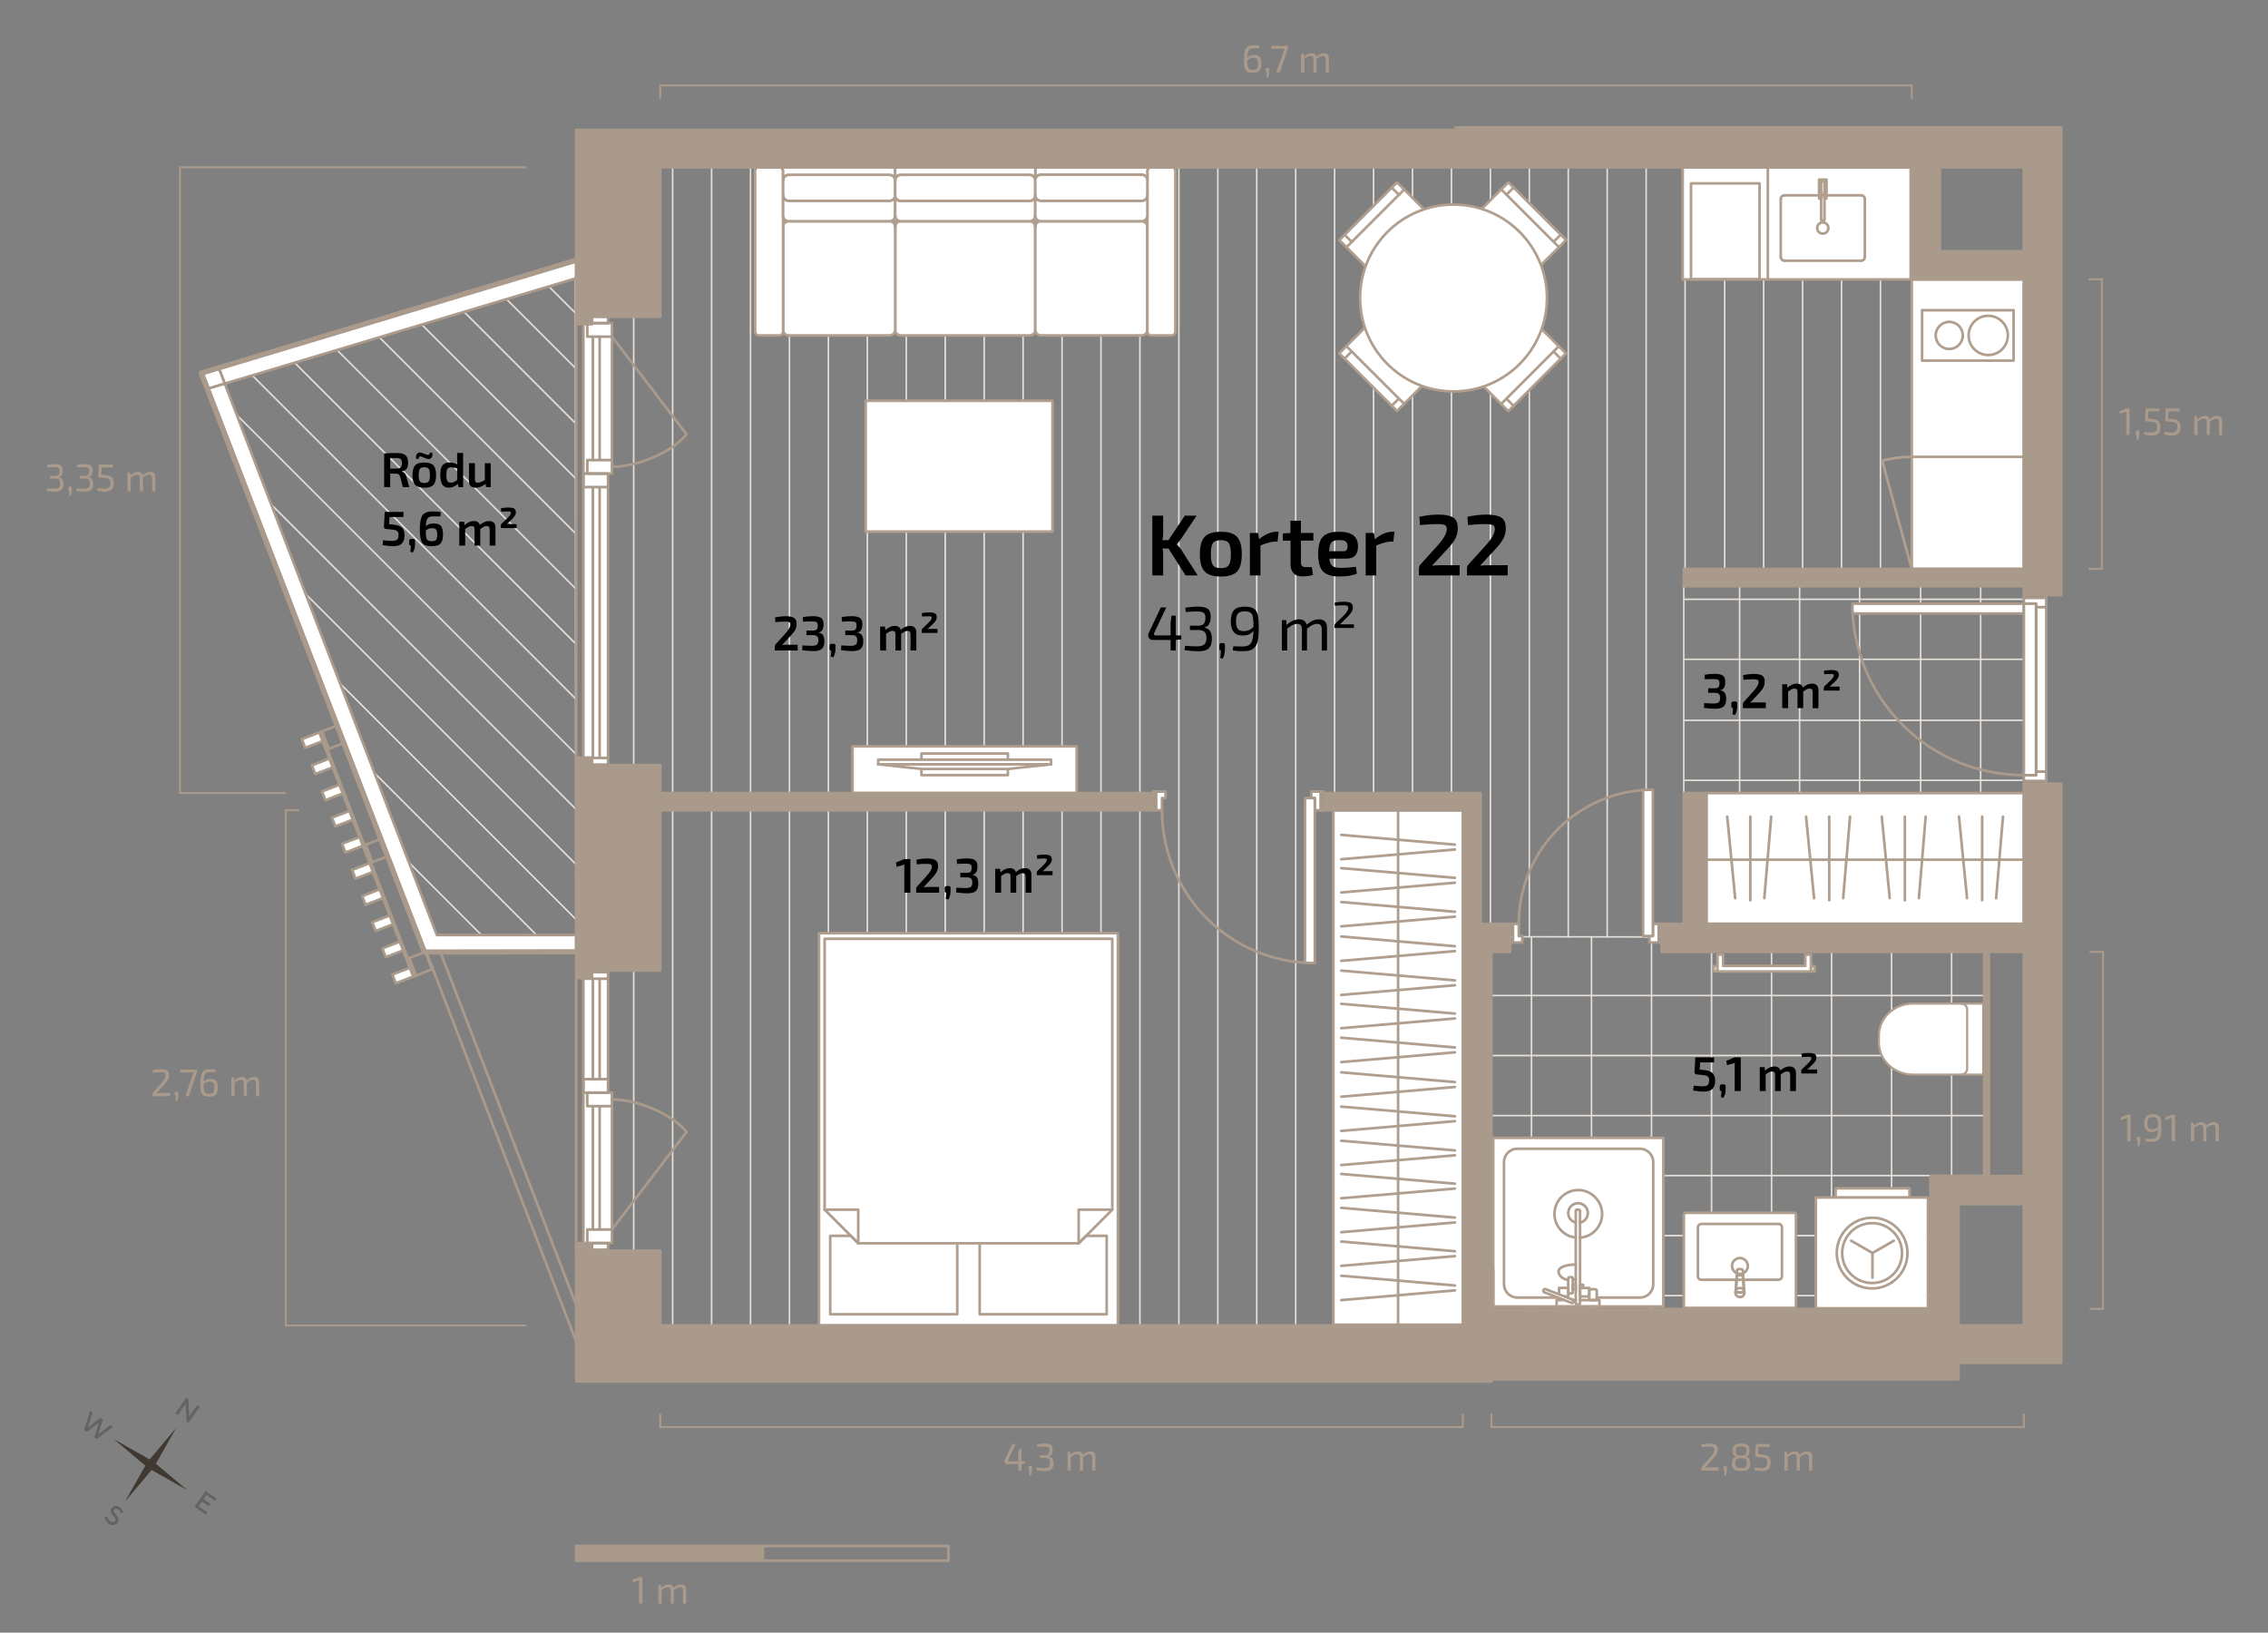 <?xml version="1.0" encoding="UTF-8"?>
<svg id="korterid" xmlns="http://www.w3.org/2000/svg" viewBox="0 0 1720.84 1238.75">
  <rect x="0" y="0" width="1720.84" height="1238.75" fill="#808080" stroke="none"/>
  <defs>
    <style>
      .cls-1, .cls-2, .cls-3, .cls-4, .cls-5, .cls-6, .cls-7, .cls-8, .cls-9, .cls-10, .cls-11 {
        fill: none;
      }

      .cls-12 {
        fill: #626363;
      }

      .cls-12, .cls-13 {
        fill-rule: evenodd;
      }

      .cls-2 {
        stroke-width: 1.5px;
      }

      .cls-2, .cls-4, .cls-6, .cls-7, .cls-14, .cls-15, .cls-10, .cls-16 {
        stroke: #aa9a8b;
      }

      .cls-2, .cls-4, .cls-7, .cls-8, .cls-15 {
        stroke-miterlimit: 10;
      }

      .cls-3, .cls-4, .cls-6, .cls-14, .cls-15, .cls-16, .cls-17 {
        stroke-width: 2px;
      }

      .cls-3, .cls-5, .cls-6, .cls-18, .cls-14, .cls-9, .cls-10, .cls-11, .cls-16, .cls-17 {
        stroke-linejoin: round;
      }

      .cls-3, .cls-5, .cls-6, .cls-18, .cls-14, .cls-9, .cls-10, .cls-17 {
        stroke-linecap: round;
      }

      .cls-3, .cls-5, .cls-18, .cls-17 {
        stroke: #b09e8f;
      }

      .cls-5, .cls-18 {
        stroke-width: 1.63px;
      }

      .cls-19, .cls-15, .cls-16 {
        fill: #aa9a8b;
      }

      .cls-7 {
        stroke-width: 5.56px;
      }

      .cls-20, .cls-18, .cls-14, .cls-17 {
        fill: #fff;
      }

      .cls-8 {
        stroke-width: 1.16px;
      }

      .cls-8, .cls-9, .cls-11 {
        stroke: #e5dfd9;
      }

      .cls-13 {
        fill: #3f3932;
      }

      .cls-9, .cls-11 {
        stroke-width: 1.2px;
      }

      .cls-10 {
        stroke-width: 4px;
      }
    </style>
  </defs>
  <g>
    <polygon class="cls-8" points="436.53 205.18 161.13 287.47 326.39 716.05 436.96 715.8 436.53 205.18"/>
    <polygon class="cls-8" points="1124.78 1018.92 461.27 1018.92 461.27 111.9 1461.63 111.9 1463.18 202.05 1542.16 202.05 1542.16 438.15 1277.55 436.72 1277.55 710.92 1124.78 710.7 1124.78 1018.92"/>
    <polygon class="cls-1" points="1506.76 710.79 1506.76 902.49 1476.67 903.23 1476.67 1019.84 1121.95 1019.84 1121.95 710.79 1506.76 710.79"/>
    <rect class="cls-1" x="1277.55" y="436.72" width="267.32" height="276"/>
    <g>
      <line class="cls-9" x1="1278.56" y1="436.83" x2="1278.56" y2="111.9"/>
      <line class="cls-9" x1="1249.02" y1="710.91" x2="1249.02" y2="111.9"/>
      <line class="cls-9" x1="1219.47" y1="710.86" x2="1219.47" y2="111.9"/>
      <line class="cls-9" x1="1189.92" y1="710.82" x2="1189.92" y2="111.9"/>
      <line class="cls-9" x1="1160.38" y1="710.77" x2="1160.38" y2="111.9"/>
      <line class="cls-9" x1="1397.25" y1="437.47" x2="1397.25" y2="111.9"/>
      <line class="cls-9" x1="1367.7" y1="437.32" x2="1367.7" y2="111.9"/>
      <line class="cls-9" x1="1338.15" y1="437.16" x2="1338.15" y2="111.9"/>
      <line class="cls-9" x1="1308.61" y1="437" x2="1308.61" y2="111.9"/>
      <line class="cls-9" x1="1130.83" y1="710.73" x2="1130.83" y2="111.9"/>
      <line class="cls-9" x1="1101.29" y1="1018.92" x2="1101.29" y2="111.9"/>
      <line class="cls-9" x1="1071.74" y1="1018.92" x2="1071.74" y2="111.9"/>
      <line class="cls-9" x1="1042.19" y1="1018.92" x2="1042.19" y2="111.9"/>
      <line class="cls-9" x1="1012.65" y1="1018.92" x2="1012.65" y2="111.9"/>
      <line class="cls-9" x1="983.1" y1="1018.92" x2="983.1" y2="111.9"/>
      <line class="cls-9" x1="1515.43" y1="438.11" x2="1515.43" y2="202.05"/>
      <line class="cls-9" x1="1485.89" y1="437.95" x2="1485.89" y2="202.05"/>
      <line class="cls-9" x1="1456.34" y1="437.79" x2="1456.34" y2="202.05"/>
      <line class="cls-9" x1="1426.79" y1="437.63" x2="1426.79" y2="111.9"/>
      <line class="cls-9" x1="953.55" y1="1018.92" x2="953.55" y2="111.9"/>
      <line class="cls-9" x1="924.01" y1="1018.92" x2="924.01" y2="111.9"/>
      <line class="cls-9" x1="894.46" y1="1018.92" x2="894.46" y2="111.9"/>
      <line class="cls-9" x1="864.91" y1="1018.92" x2="864.91" y2="111.9"/>
      <line class="cls-9" x1="835.37" y1="1018.92" x2="835.37" y2="111.9"/>
      <line class="cls-9" x1="805.82" y1="1018.92" x2="805.82" y2="111.9"/>
      <line class="cls-9" x1="776.27" y1="1018.92" x2="776.27" y2="111.9"/>
      <line class="cls-9" x1="746.73" y1="1018.92" x2="746.73" y2="111.9"/>
      <line class="cls-9" x1="717.18" y1="1018.92" x2="717.18" y2="111.9"/>
      <line class="cls-9" x1="687.63" y1="1018.92" x2="687.63" y2="111.9"/>
      <line class="cls-9" x1="658.09" y1="1018.92" x2="658.09" y2="111.9"/>
      <line class="cls-9" x1="628.54" y1="1018.92" x2="628.54" y2="111.9"/>
      <line class="cls-9" x1="598.99" y1="1018.92" x2="598.99" y2="111.9"/>
      <line class="cls-9" x1="569.45" y1="1018.92" x2="569.45" y2="111.9"/>
      <line class="cls-9" x1="539.9" y1="1018.92" x2="539.9" y2="111.9"/>
      <line class="cls-9" x1="510.36" y1="1018.92" x2="510.36" y2="111.9"/>
      <line class="cls-9" x1="480.81" y1="1018.92" x2="480.81" y2="111.9"/>
      <line class="cls-9" x1="451.26" y1="1018.92" x2="451.26" y2="111.9"/>
    </g>
    <g>
      <line class="cls-11" x1="1410.97" y1="712.72" x2="1410.97" y2="436.72"/>
      <line class="cls-11" x1="1365.44" y1="712.72" x2="1365.44" y2="436.72"/>
      <line class="cls-11" x1="1319.9" y1="712.72" x2="1319.9" y2="436.72"/>
      <line class="cls-11" x1="1502.81" y1="712.72" x2="1502.81" y2="436.72"/>
      <line class="cls-11" x1="1457.27" y1="712.72" x2="1457.27" y2="436.72"/>
    </g>
    <g>
      <line class="cls-11" x1="1544.88" y1="546.53" x2="1277.56" y2="546.53"/>
      <line class="cls-11" x1="1544.88" y1="592.06" x2="1277.56" y2="592.06"/>
      <line class="cls-11" x1="1544.88" y1="637.6" x2="1277.56" y2="637.6"/>
      <line class="cls-11" x1="1544.88" y1="683.13" x2="1277.56" y2="683.13"/>
      <line class="cls-11" x1="1544.88" y1="454.69" x2="1277.56" y2="454.69"/>
      <line class="cls-11" x1="1544.88" y1="500.23" x2="1277.56" y2="500.23"/>
    </g>
    <g>
      <line class="cls-11" x1="1480.77" y1="903.13" x2="1480.77" y2="710.79"/>
      <line class="cls-11" x1="1435.23" y1="1019.84" x2="1435.23" y2="710.79"/>
      <line class="cls-11" x1="1389.7" y1="1019.84" x2="1389.7" y2="710.79"/>
      <line class="cls-11" x1="1344.16" y1="1019.84" x2="1344.16" y2="710.79"/>
      <line class="cls-11" x1="1298.63" y1="1019.84" x2="1298.63" y2="710.79"/>
      <line class="cls-11" x1="1253.09" y1="1019.84" x2="1253.09" y2="710.79"/>
      <line class="cls-11" x1="1207.56" y1="1019.84" x2="1207.56" y2="710.79"/>
      <line class="cls-11" x1="1162.02" y1="1019.84" x2="1162.02" y2="710.79"/>
    </g>
    <g>
      <line class="cls-11" x1="1476.67" y1="983.02" x2="1121.95" y2="983.02"/>
      <line class="cls-11" x1="1476.67" y1="937.49" x2="1121.95" y2="937.49"/>
      <line class="cls-11" x1="1506.76" y1="891.95" x2="1121.95" y2="891.95"/>
      <line class="cls-11" x1="1506.76" y1="846.42" x2="1121.95" y2="846.42"/>
      <line class="cls-11" x1="1506.76" y1="800.88" x2="1121.95" y2="800.88"/>
      <line class="cls-11" x1="1506.76" y1="755.35" x2="1121.95" y2="755.35"/>
    </g>
    <g>
      <line class="cls-9" x1="436.56" y1="237.48" x2="411.68" y2="212.6"/>
      <line class="cls-9" x1="436.59" y1="279.3" x2="379.51" y2="222.22"/>
      <line class="cls-9" x1="436.63" y1="321.13" x2="347.33" y2="231.83"/>
      <line class="cls-9" x1="436.67" y1="362.95" x2="315.16" y2="241.44"/>
      <line class="cls-9" x1="436.7" y1="404.76" x2="282.99" y2="251.05"/>
      <line class="cls-9" x1="436.74" y1="446.59" x2="250.82" y2="260.67"/>
      <line class="cls-9" x1="436.77" y1="488.41" x2="218.64" y2="270.28"/>
      <line class="cls-9" x1="436.81" y1="530.23" x2="186.47" y2="279.89"/>
      <line class="cls-9" x1="436.85" y1="572.05" x2="166.7" y2="301.9"/>
      <line class="cls-9" x1="436.88" y1="613.87" x2="192.92" y2="369.91"/>
      <line class="cls-9" x1="436.92" y1="655.7" x2="219.15" y2="437.93"/>
      <line class="cls-9" x1="436.95" y1="697.51" x2="245.37" y2="505.93"/>
      <line class="cls-9" x1="413.51" y1="715.85" x2="271.59" y2="573.93"/>
      <line class="cls-9" x1="371.82" y1="715.95" x2="297.82" y2="641.95"/>
      <line class="cls-9" x1="330.12" y1="716.04" x2="324.04" y2="709.96"/>
    </g>
  </g>
  <g>
    <g>
      <path class="cls-19" d="M955.74,34.85l-.23,1.87c-.86-.08-2.13-.12-3.83-.12-.99,0-1.79.09-2.38.26-.59.17-1.12.52-1.56,1.04-.45.52-.77,1.25-.96,2.19-.2.95-.31,2.21-.35,3.78.7-.78,1.44-1.32,2.21-1.64.77-.31,1.73-.47,2.88-.47,2.1,0,3.55.49,4.34,1.46.79.97,1.18,2.7,1.18,5.17,0,1.13-.08,2.08-.23,2.85-.16.77-.45,1.48-.89,2.12-.44.64-1.09,1.12-1.96,1.43-.87.31-1.96.47-3.29.47-1.17,0-2.14-.11-2.91-.32-.77-.21-1.42-.54-1.94-.96-.53-.43-.93-1.05-1.21-1.87-.28-.82-.48-1.75-.58-2.8-.11-1.05-.16-2.38-.16-3.97,0-1.89.11-3.48.32-4.78.21-1.29.51-2.35.89-3.16.38-.81.91-1.43,1.58-1.87s1.39-.74,2.16-.89c.77-.16,1.73-.23,2.88-.23,1.62,0,2.97.15,4.06.44ZM950.68,53.08c1.62,0,2.67-.36,3.15-1.08s.73-1.92.73-3.59-.26-2.88-.77-3.55c-.52-.67-1.5-1.01-2.96-1.01-.84,0-1.58.13-2.24.39-.65.26-1.39.75-2.21,1.47,0,1.25.03,2.23.07,2.95.05.72.15,1.4.31,2.04.16.64.39,1.11.71,1.42.32.3.74.54,1.24.7.51.17,1.16.25,1.96.25Z"/>
      <path class="cls-19" d="M961.45,51.48h.73c.35,0,.59.07.72.21.13.14.19.38.19.73v1.87c-.02,1.66-.36,3.16-1.02,4.5l-1.17-.35c.2-1.15.29-2.32.29-3.51-.47,0-.7-.27-.7-.82v-1.69c.02-.62.34-.93.96-.93Z"/>
      <path class="cls-19" d="M964.54,34.77h11.39c.6,0,1.02.16,1.26.47.23.31.26.75.09,1.31l-6.28,18.37h-2.57l5.67-16.48c.18-.53.38-1.02.61-1.49h-10.05l-.12-2.19Z"/>
      <path class="cls-19" d="M989.2,40.7l.15,2.25c2.01-1.73,3.94-2.6,5.81-2.6,1.99,0,3.18.84,3.59,2.51,1.93-1.67,3.84-2.51,5.73-2.51,1.23,0,2.17.33,2.82.99s.98,1.64.98,2.92v10.66h-2.45v-9.96c-.02-.88-.2-1.51-.54-1.91-.34-.4-.9-.6-1.68-.6-.68,0-1.34.16-1.97.47-.63.31-1.53.9-2.7,1.75v10.25h-2.4v-9.96c0-.9-.18-1.54-.54-1.93-.36-.39-.92-.58-1.68-.58-.68,0-1.34.16-1.97.47s-1.53.89-2.7,1.72v10.28h-2.48v-14.23h2.04Z"/>
    </g>
    <polyline class="cls-2" points="1450.56 74.94 1450.56 64.81 500.96 64.81 500.96 74.94"/>
    <g>
      <path class="cls-19" d="M35.92,354.64l-.2-1.99c1.99-.35,3.88-.53,5.67-.53,2.26,0,3.86.34,4.81,1.02s1.42,1.9,1.42,3.65c0,3-.98,4.69-2.95,5.08v.12c1.25.21,2.13.74,2.66,1.58.53.84.81,2,.85,3.48.04,2.08-.43,3.6-1.42,4.56-.98.96-2.64,1.43-4.98,1.43-1.81,0-3.94-.18-6.4-.53l.18-2.07c2.2.2,4.06.29,5.58.29,1.63,0,2.79-.29,3.48-.88.68-.58,1.02-1.61,1.02-3.07,0-1.23-.28-2.15-.83-2.78-.56-.62-1.61-.94-3.17-.94h-3.74v-2.02h3.74c1.44-.02,2.39-.35,2.85-.99.46-.64.69-1.54.69-2.69-.02-1.23-.31-2.03-.88-2.41-.56-.38-1.65-.57-3.24-.57s-3.32.08-5.11.23Z"/>
      <path class="cls-19" d="M52.83,369.21h.73c.35,0,.59.07.72.21.13.13.19.38.19.73v1.87c-.02,1.65-.36,3.15-1.02,4.5l-1.17-.35c.19-1.15.29-2.32.29-3.51-.47,0-.7-.27-.7-.82v-1.7c.02-.62.34-.93.96-.93Z"/>
      <path class="cls-19" d="M58.51,354.64l-.21-1.99c1.99-.35,3.88-.53,5.67-.53,2.26,0,3.86.34,4.81,1.02.94.68,1.42,1.9,1.42,3.65,0,3-.98,4.69-2.95,5.08v.12c1.25.21,2.13.74,2.66,1.58.53.84.81,2,.85,3.48.04,2.08-.43,3.6-1.42,4.56-.98.96-2.64,1.43-4.98,1.43-1.81,0-3.94-.18-6.4-.53l.17-2.07c2.2.2,4.06.29,5.58.29,1.64,0,2.79-.29,3.48-.88.68-.58,1.02-1.61,1.02-3.07,0-1.23-.28-2.15-.83-2.78s-1.61-.94-3.17-.94h-3.74v-2.02h3.74c1.44-.02,2.39-.35,2.85-.99.46-.64.69-1.54.69-2.69-.02-1.23-.31-2.03-.88-2.41-.56-.38-1.65-.57-3.24-.57s-3.32.08-5.11.23Z"/>
      <path class="cls-19" d="M85.6,354.69h-8.47l-.29,5.49,2.16.18c2.69.2,4.58.75,5.68,1.67,1.1.91,1.64,2.44,1.62,4.59,0,.7-.05,1.34-.15,1.91-.1.58-.29,1.15-.57,1.72s-.66,1.06-1.12,1.45c-.47.39-1.09.71-1.88.95-.79.24-1.72.37-2.79.37-1.87,0-3.87-.24-5.99-.73l.29-2.07c1.97.35,3.67.53,5.11.53,1.79,0,2.99-.32,3.61-.96s.94-1.69.98-3.15c.02-.62-.01-1.15-.1-1.59-.09-.44-.27-.81-.55-1.11-.28-.3-.55-.54-.82-.7-.26-.16-.72-.31-1.37-.42-.65-.12-1.23-.2-1.74-.25-.51-.05-1.28-.1-2.31-.16l-1.34-.09c-.29-.04-.53-.16-.72-.37-.19-.2-.27-.46-.25-.77l.47-8.65h10.66l-.12,2.19Z"/>
      <path class="cls-19" d="M98.77,358.43l.15,2.25c2.01-1.73,3.94-2.6,5.81-2.6,1.99,0,3.18.84,3.59,2.51,1.93-1.68,3.84-2.51,5.73-2.51,1.23,0,2.17.33,2.82.99s.98,1.64.98,2.92v10.66h-2.45v-9.96c-.02-.88-.2-1.52-.54-1.91-.34-.4-.9-.6-1.68-.6-.68,0-1.34.16-1.97.47-.63.31-1.53.89-2.7,1.75v10.25h-2.39v-9.96c0-.9-.18-1.54-.54-1.93-.36-.39-.92-.58-1.68-.58-.68,0-1.34.16-1.97.47-.63.31-1.53.88-2.7,1.72v10.28h-2.48v-14.23h2.04Z"/>
    </g>
    <polyline class="cls-2" points="399.51 126.93 136.54 126.93 136.54 601.74 216.84 601.74"/>
    <g>
      <path class="cls-19" d="M116.1,813.97l-.17-1.99c2.16-.51,4.21-.76,6.13-.76,2.12,0,3.68.3,4.69.89,1,.59,1.5,1.75,1.5,3.46,0,1.27-.26,2.43-.79,3.49-.53,1.06-1.46,2.34-2.8,3.84l-5.78,6.46c.92-.08,2.01-.12,3.27-.12h6.84v2.48h-13.23v-1.61c0-.47.13-.84.38-1.11l5.84-6.6c1.32-1.42,2.28-2.66,2.86-3.72.58-1.06.86-2.06.82-2.99-.02-.92-.33-1.51-.92-1.78-.59-.27-1.54-.41-2.85-.41-1.95,0-3.88.16-5.79.47Z"/>
      <path class="cls-19" d="M133.65,828.28h.73c.35,0,.59.07.72.21.13.14.19.38.19.73v1.87c-.02,1.66-.36,3.16-1.02,4.5l-1.17-.35c.19-1.15.29-2.32.29-3.51-.47,0-.7-.27-.7-.82v-1.69c.02-.62.34-.93.96-.93Z"/>
      <path class="cls-19" d="M136.74,811.57h11.39c.6,0,1.02.16,1.26.47.23.31.26.75.09,1.31l-6.28,18.37h-2.57l5.67-16.48c.17-.53.38-1.02.61-1.49h-10.05l-.12-2.19Z"/>
      <path class="cls-19" d="M163.85,811.66l-.23,1.87c-.86-.08-2.13-.12-3.83-.12-.99,0-1.79.09-2.38.26-.59.17-1.12.52-1.56,1.04-.45.52-.77,1.25-.96,2.19-.2.95-.31,2.21-.35,3.78.7-.78,1.44-1.32,2.21-1.64.77-.31,1.73-.47,2.88-.47,2.1,0,3.55.49,4.34,1.46.79.97,1.18,2.7,1.18,5.17,0,1.13-.08,2.08-.23,2.85-.16.77-.45,1.48-.89,2.12-.44.64-1.09,1.12-1.96,1.43-.87.31-1.96.47-3.29.47-1.17,0-2.14-.11-2.91-.32-.77-.21-1.42-.54-1.94-.96-.53-.43-.93-1.05-1.21-1.87-.28-.82-.48-1.75-.58-2.8-.11-1.05-.16-2.38-.16-3.97,0-1.89.11-3.48.32-4.78.21-1.29.51-2.35.89-3.16.38-.81.91-1.43,1.58-1.87s1.39-.74,2.16-.89c.77-.16,1.73-.23,2.88-.23,1.62,0,2.97.15,4.06.44ZM158.8,829.89c1.62,0,2.67-.36,3.15-1.08s.73-1.92.73-3.59-.26-2.88-.77-3.55c-.52-.67-1.5-1.01-2.96-1.01-.84,0-1.58.13-2.24.39-.65.26-1.39.75-2.21,1.47,0,1.25.03,2.23.07,2.95.05.72.15,1.4.31,2.04.16.64.39,1.11.71,1.42.32.3.74.54,1.24.7.51.17,1.16.25,1.96.25Z"/>
      <path class="cls-19" d="M177.58,817.5l.15,2.25c2.01-1.73,3.94-2.6,5.81-2.6,1.99,0,3.18.84,3.59,2.51,1.93-1.67,3.84-2.51,5.73-2.51,1.23,0,2.17.33,2.82.99s.98,1.64.98,2.92v10.66h-2.45v-9.96c-.02-.88-.2-1.51-.54-1.91-.34-.4-.9-.6-1.68-.6-.68,0-1.34.16-1.97.47-.63.31-1.53.9-2.7,1.75v10.25h-2.4v-9.96c0-.9-.18-1.54-.54-1.93-.36-.39-.92-.58-1.68-.58-.68,0-1.34.16-1.97.47s-1.53.89-2.7,1.72v10.28h-2.48v-14.23h2.04Z"/>
    </g>
    <polyline class="cls-2" points="226.97 614.78 216.84 614.78 216.84 1005.67 399.51 1005.67"/>
    <g>
      <path class="cls-19" d="M777.68,1110.57l-2.6.26v4.94h-2.42v-4.94h-8.36c-.82,0-1.43-.33-1.83-.99s-.43-1.37-.1-2.13l5.73-12.09h2.54l-5.64,11.92c-.16.39-.16.69-.01.89.15.2.39.31.74.31h6.92v-5.93l.44-3.33h1.99v9.26h2.6v1.84Z"/>
      <path class="cls-19" d="M781.36,1112.33h.73c.35,0,.59.07.71.21.13.14.19.38.19.73v1.87c-.02,1.66-.36,3.16-1.02,4.5l-1.17-.35c.19-1.15.29-2.32.29-3.51-.47,0-.7-.27-.7-.82v-1.69c.02-.62.34-.93.96-.93Z"/>
      <path class="cls-19" d="M787.04,1097.75l-.21-1.99c1.99-.35,3.88-.53,5.67-.53,2.26,0,3.86.34,4.81,1.02.94.68,1.42,1.9,1.42,3.65,0,3-.98,4.69-2.95,5.08v.12c1.25.21,2.13.74,2.66,1.58.53.84.81,2,.85,3.48.04,2.08-.43,3.6-1.42,4.56s-2.64,1.43-4.98,1.43c-1.81,0-3.94-.18-6.4-.53l.17-2.07c2.2.19,4.06.29,5.58.29,1.64,0,2.79-.29,3.48-.88.68-.58,1.02-1.61,1.02-3.07,0-1.23-.28-2.15-.83-2.78s-1.61-.93-3.17-.93h-3.74v-2.02h3.74c1.44-.02,2.39-.35,2.85-.99.46-.64.69-1.54.69-2.69-.02-1.23-.31-2.03-.88-2.41s-1.65-.57-3.24-.57-3.32.08-5.11.23Z"/>
      <path class="cls-19" d="M812.05,1101.55l.15,2.25c2.01-1.73,3.94-2.6,5.81-2.6,1.99,0,3.18.84,3.59,2.51,1.93-1.67,3.84-2.51,5.73-2.51,1.23,0,2.17.33,2.82.99.65.66.98,1.64.98,2.92v10.66h-2.45v-9.96c-.02-.88-.2-1.51-.54-1.91-.34-.4-.9-.6-1.68-.6-.68,0-1.34.16-1.97.47s-1.53.9-2.7,1.75v10.25h-2.4v-9.96c0-.9-.18-1.54-.54-1.93-.36-.39-.92-.58-1.68-.58-.68,0-1.34.16-1.97.47s-1.53.89-2.7,1.72v10.28h-2.48v-14.23h2.04Z"/>
    </g>
    <polyline class="cls-2" points="500.96 1072.64 500.96 1082.76 1109.92 1082.76 1109.92 1072.64"/>
    <g>
      <path class="cls-19" d="M1291.15,1098.01l-.18-1.99c2.16-.51,4.21-.76,6.13-.76,2.12,0,3.69.3,4.69.89,1,.59,1.5,1.75,1.5,3.46,0,1.27-.26,2.43-.79,3.49s-1.46,2.34-2.8,3.84l-5.78,6.46c.91-.08,2-.12,3.27-.12h6.83v2.48h-13.23v-1.61c0-.47.13-.84.38-1.11l5.84-6.6c1.32-1.42,2.28-2.66,2.86-3.72s.86-2.06.82-2.99c-.02-.92-.33-1.51-.92-1.78-.59-.27-1.54-.41-2.85-.41-1.95,0-3.88.16-5.78.47Z"/>
      <path class="cls-19" d="M1308.7,1112.33h.73c.35,0,.59.07.72.21.13.14.19.38.19.73v1.87c-.02,1.66-.36,3.16-1.02,4.5l-1.17-.35c.19-1.15.29-2.32.29-3.51-.47,0-.7-.27-.7-.82v-1.69c.02-.62.34-.93.96-.93Z"/>
      <path class="cls-19" d="M1317.5,1105.37v-.12c-1.93-.21-2.89-1.75-2.89-4.62,0-1.91.45-3.27,1.36-4.09.91-.82,2.6-1.23,5.07-1.23s4.16.4,5.05,1.21c.89.81,1.34,2.18,1.34,4.1,0,2.86-.96,4.4-2.86,4.62v.12c1.21.12,2.06.62,2.56,1.52.5.9.74,2.18.74,3.86,0,1.91-.47,3.27-1.42,4.08-.95.81-2.75,1.22-5.42,1.24-2.63.02-4.43-.38-5.4-1.2-.97-.82-1.46-2.19-1.46-4.12,0-1.67.25-2.96.76-3.86.51-.9,1.36-1.4,2.57-1.52ZM1321.09,1106.34c-1.83.02-3.04.28-3.62.79-.58.51-.88,1.54-.88,3.1,0,1.38.3,2.33.91,2.85.6.52,1.79.77,3.56.77s2.89-.25,3.48-.76c.58-.51.88-1.46.88-2.86,0-1.6-.28-2.64-.83-3.14-.56-.5-1.72-.75-3.49-.75ZM1324.3,1098.13c-.53-.49-1.61-.73-3.24-.73s-2.73.24-3.27.73c-.54.49-.82,1.4-.82,2.75s.27,2.3.8,2.75c.54.45,1.64.67,3.32.67s2.76-.22,3.26-.67c.5-.45.74-1.36.74-2.75s-.26-2.26-.79-2.75Z"/>
      <path class="cls-19" d="M1342.78,1097.81h-8.47l-.29,5.49,2.16.18c2.69.19,4.58.75,5.68,1.67,1.1.92,1.64,2.44,1.62,4.59,0,.7-.05,1.34-.15,1.91-.1.58-.29,1.15-.57,1.72-.28.58-.66,1.06-1.12,1.45-.47.39-1.1.71-1.88.95s-1.72.37-2.79.37c-1.87,0-3.87-.24-5.99-.73l.29-2.07c1.97.35,3.67.53,5.11.53,1.79,0,2.99-.32,3.61-.96s.94-1.69.98-3.16c.02-.62-.02-1.15-.1-1.59-.09-.44-.27-.81-.56-1.11-.28-.3-.55-.54-.82-.7-.26-.17-.72-.31-1.37-.42-.65-.12-1.23-.2-1.74-.25-.51-.05-1.28-.1-2.31-.16l-1.34-.09c-.29-.04-.53-.16-.71-.37-.19-.2-.27-.46-.25-.77l.47-8.65h10.66l-.12,2.19Z"/>
      <path class="cls-19" d="M1355.95,1101.55l.15,2.25c2.01-1.73,3.94-2.6,5.81-2.6,1.99,0,3.18.84,3.59,2.51,1.93-1.67,3.84-2.51,5.73-2.51,1.23,0,2.17.33,2.82.99.65.66.98,1.64.98,2.92v10.66h-2.45v-9.96c-.02-.88-.2-1.51-.54-1.91-.34-.4-.9-.6-1.68-.6-.68,0-1.34.16-1.97.47s-1.53.9-2.7,1.75v10.25h-2.4v-9.96c0-.9-.18-1.54-.54-1.93-.36-.39-.92-.58-1.68-.58-.68,0-1.34.16-1.97.47s-1.53.89-2.7,1.72v10.28h-2.48v-14.23h2.04Z"/>
    </g>
    <polyline class="cls-2" points="1131.67 1072.64 1131.66 1082.76 1535.6 1082.76 1535.6 1072.64"/>
    <g>
      <path class="cls-19" d="M1616.61,865.96h-2.57v-15.98c0-.68.05-1.27.15-1.75l-4.94,1.55-.35-1.9,5.14-2.07h2.57v20.16Z"/>
      <path class="cls-19" d="M1622.31,862.52h.73c.35,0,.59.07.72.21.13.14.19.38.19.73v1.87c-.02,1.66-.36,3.16-1.02,4.5l-1.17-.35c.2-1.15.29-2.32.29-3.51-.47,0-.7-.27-.7-.82v-1.69c.02-.62.34-.93.96-.93Z"/>
      <path class="cls-19" d="M1627.82,865.88l.23-1.9c.93.08,2.31.12,4.12.12,1.34,0,2.37-.2,3.08-.58.71-.39,1.25-1.11,1.61-2.16.36-1.05.57-2.58.63-4.59-.72.84-1.47,1.41-2.24,1.72-.77.31-1.74.47-2.91.47-3.64,0-5.46-2.19-5.46-6.57,0-2.4.49-4.15,1.46-5.26.97-1.11,2.64-1.67,5-1.67.99,0,1.83.07,2.53.21.69.14,1.29.38,1.8.73.51.35.91.76,1.2,1.23.29.47.52,1.12.69,1.94.17.83.28,1.7.34,2.61.06.92.09,2.07.09,3.48,0,2.26-.14,4.08-.41,5.48-.27,1.39-.75,2.47-1.42,3.24s-1.46,1.29-2.37,1.55-2.11.39-3.61.39c-1.69,0-3.15-.15-4.35-.44ZM1633.02,856.91c.86,0,1.61-.14,2.26-.41.65-.27,1.39-.78,2.21-1.52,0-1.05-.01-1.89-.04-2.53-.03-.63-.09-1.26-.19-1.88s-.23-1.09-.41-1.4-.42-.6-.73-.86c-.31-.26-.69-.44-1.14-.53-.45-.09-1-.13-1.66-.13-1.58,0-2.64.38-3.18,1.14-.55.76-.81,1.96-.79,3.59-.02,1.54.24,2.68.79,3.42.54.74,1.51,1.11,2.89,1.11Z"/>
      <path class="cls-19" d="M1650.33,865.96h-2.57v-15.98c0-.68.05-1.27.15-1.75l-4.94,1.55-.35-1.9,5.14-2.07h2.57v20.16Z"/>
      <path class="cls-19" d="M1664.44,851.74l.15,2.25c2.01-1.73,3.94-2.6,5.81-2.6,1.99,0,3.18.84,3.59,2.51,1.93-1.67,3.84-2.51,5.73-2.51,1.23,0,2.17.33,2.82.99s.98,1.64.98,2.92v10.66h-2.45v-9.96c-.02-.88-.2-1.51-.54-1.91-.34-.4-.9-.6-1.68-.6-.68,0-1.34.16-1.97.47-.63.31-1.53.9-2.7,1.75v10.25h-2.4v-9.96c0-.9-.18-1.54-.54-1.93-.36-.39-.92-.58-1.68-.58-.68,0-1.34.16-1.97.47s-1.53.89-2.7,1.72v10.28h-2.48v-14.23h2.04Z"/>
    </g>
    <polyline class="cls-2" points="1585.53 993.07 1595.65 993.07 1595.65 722.21 1585.53 722.21"/>
    <g>
      <path class="cls-19" d="M1615.79,330.08h-2.57v-15.98c0-.68.05-1.27.15-1.75l-4.94,1.55-.35-1.9,5.14-2.07h2.57v20.16Z"/>
      <path class="cls-19" d="M1621.49,326.63h.73c.35,0,.59.07.71.21.13.14.19.38.19.73v1.87c-.02,1.66-.36,3.16-1.02,4.5l-1.17-.35c.19-1.15.29-2.32.29-3.51-.47,0-.7-.27-.7-.82v-1.69c.02-.62.34-.93.96-.93Z"/>
      <path class="cls-19" d="M1638.51,312.11h-8.47l-.29,5.49,2.16.18c2.69.19,4.58.75,5.68,1.67,1.1.92,1.64,2.44,1.62,4.59,0,.7-.05,1.34-.15,1.91-.1.58-.29,1.15-.57,1.72-.28.58-.66,1.06-1.12,1.45-.47.39-1.1.71-1.88.95s-1.72.37-2.79.37c-1.87,0-3.87-.24-5.99-.73l.29-2.07c1.97.35,3.67.53,5.11.53,1.79,0,2.99-.32,3.61-.96s.94-1.69.98-3.16c.02-.62-.02-1.15-.1-1.59-.09-.44-.27-.81-.56-1.11-.28-.3-.55-.54-.82-.7-.26-.17-.72-.31-1.37-.42-.65-.12-1.23-.2-1.74-.25-.51-.05-1.28-.1-2.31-.16l-1.34-.09c-.29-.04-.53-.16-.71-.37-.19-.2-.27-.46-.25-.77l.47-8.65h10.66l-.12,2.19Z"/>
      <path class="cls-19" d="M1653.82,312.11h-8.47l-.29,5.49,2.16.18c2.69.19,4.58.75,5.68,1.67,1.1.92,1.64,2.44,1.62,4.59,0,.7-.05,1.34-.15,1.91-.1.58-.29,1.15-.57,1.72-.28.58-.66,1.06-1.12,1.45s-1.09.71-1.88.95-1.72.37-2.79.37c-1.87,0-3.87-.24-5.99-.73l.29-2.07c1.97.35,3.67.53,5.11.53,1.79,0,2.99-.32,3.61-.96s.94-1.69.98-3.16c.02-.62-.01-1.15-.1-1.59-.09-.44-.27-.81-.55-1.11-.28-.3-.55-.54-.82-.7-.26-.17-.72-.31-1.37-.42-.65-.12-1.23-.2-1.74-.25-.51-.05-1.28-.1-2.31-.16l-1.34-.09c-.29-.04-.53-.16-.72-.37-.19-.2-.27-.46-.25-.77l.47-8.65h10.66l-.12,2.19Z"/>
      <path class="cls-19" d="M1667,315.85l.15,2.25c2.01-1.73,3.94-2.6,5.81-2.6,1.99,0,3.18.84,3.59,2.51,1.93-1.67,3.84-2.51,5.72-2.51,1.23,0,2.17.33,2.82.99.65.66.98,1.64.98,2.92v10.66h-2.45v-9.96c-.02-.88-.2-1.51-.54-1.91-.34-.4-.9-.6-1.68-.6-.68,0-1.34.16-1.97.47s-1.53.9-2.7,1.75v10.25h-2.4v-9.96c0-.9-.18-1.54-.54-1.93-.36-.39-.92-.58-1.68-.58-.68,0-1.34.16-1.97.47s-1.53.89-2.7,1.72v10.28h-2.48v-14.23h2.04Z"/>
    </g>
    <polyline class="cls-2" points="1584.7 431.66 1594.83 431.66 1594.83 211.84 1584.7 211.84"/>
    <g>
      <g>
        <path class="cls-19" d="M487.44,1216.71h-2.57v-15.98c0-.68.05-1.27.15-1.75l-4.94,1.55-.35-1.9,5.14-2.07h2.57v20.16Z"/>
        <path class="cls-19" d="M501.55,1202.48l.15,2.25c2-1.73,3.94-2.6,5.81-2.6,1.99,0,3.18.84,3.59,2.51,1.93-1.68,3.84-2.51,5.73-2.51,1.23,0,2.17.33,2.82.99s.98,1.64.98,2.92v10.66h-2.45v-9.96c-.02-.88-.2-1.51-.54-1.91-.34-.4-.9-.6-1.68-.6-.68,0-1.34.16-1.97.47-.63.31-1.53.9-2.7,1.75v10.25h-2.4v-9.96c0-.9-.18-1.54-.54-1.93s-.92-.58-1.68-.58c-.68,0-1.34.16-1.97.47-.63.31-1.53.89-2.7,1.72v10.28h-2.48v-14.23h2.04Z"/>
      </g>
      <rect class="cls-15" x="437.18" y="1173.01" width="141.69" height="11.12" transform="translate(1016.05 2357.14) rotate(180)"/>
      <rect class="cls-4" x="578.02" y="1173.01" width="141.69" height="11.12" transform="translate(1297.74 2357.14) rotate(180)"/>
    </g>
  </g>
  <g>
    <polygon class="cls-13" points="115.01 1115.32 142.23 1130.72 118.29 1110.6 133.68 1083.36 113.56 1107.31 86.33 1091.91 110.28 1112.04 94.88 1139.27 115.01 1115.32"/>
    <polygon class="cls-12" points="149.59 1066.18 151.48 1067.48 143.16 1079.47 141.53 1078.34 140.85 1065.06 134.85 1073.71 132.97 1072.4 141.3 1060.41 142.91 1061.54 143.59 1074.83 149.59 1066.18"/>
    <polygon class="cls-12" points="77.97 1077.17 74.52 1088.35 83.8 1081.2 85.76 1082.57 73.5 1091.83 71.62 1090.53 75 1079.43 65.8 1086.48 63.91 1085.17 68.29 1070.45 70.27 1071.82 66.82 1083 76.09 1075.86 77.97 1077.17"/>
    <polygon class="cls-12" points="150.66 1142.85 157.42 1147.54 156.23 1149.26 147.58 1143.26 155.9 1131.26 164.39 1137.15 163.2 1138.86 156.6 1134.28 154.4 1137.45 159.62 1141.08 158.43 1142.79 153.21 1139.17 150.66 1142.85"/>
    <path class="cls-12" d="M87.3,1154c.25-.37.35-.76.29-1.16-.07-.41-.23-.82-.5-1.21-.27-.4-.59-.82-.96-1.24-.37-.42-.73-.89-1.06-1.37s-.61-.97-.82-1.45c-.21-.5-.28-1.04-.22-1.63.06-.59.31-1.19.73-1.81.64-.93,1.54-1.46,2.67-1.58,1.14-.13,2.32.22,3.53,1.06.45.31.83.66,1.17,1.06.34.4.59.76.75,1.09.17.33.31.65.4.93.1.29.16.52.18.69l.02.26-2.03.38s-.02-.09-.01-.18-.04-.23-.11-.45c-.07-.22-.16-.43-.26-.64-.11-.21-.27-.45-.49-.71-.23-.26-.49-.5-.8-.72-.62-.43-1.22-.62-1.81-.58s-1.03.28-1.31.69c-.25.37-.36.76-.29,1.17.06.42.23.82.5,1.22s.59.82.96,1.24c.37.42.73.88,1.06,1.36.34.48.61.96.82,1.45.21.5.28,1.04.21,1.63s-.31,1.2-.73,1.8c-.73,1.06-1.71,1.66-2.94,1.8-1.22.14-2.51-.25-3.84-1.18-.55-.38-1.02-.81-1.42-1.28s-.7-.91-.89-1.31c-.19-.4-.34-.77-.45-1.12-.11-.34-.17-.62-.19-.82l-.02-.32,2.03-.37s0,.12.01.23c0,.1.05.29.13.59.08.29.19.57.32.84s.35.58.64.93.64.66,1.04.94c.74.52,1.46.74,2.14.67.68-.06,1.21-.37,1.58-.9h-.02s0,0,0,0Z"/>
  </g>
  <g>
    <g id="LINE">
      <line class="cls-4" x1="437.18" y1="245.99" x2="437.18" y2="574.81"/>
    </g>
    <g id="LINE-2" data-name="LINE">
      <line class="cls-4" x1="437.18" y1="742.05" x2="437.18" y2="948.98"/>
    </g>
    <g id="LINE-3" data-name="LINE">
      <line class="cls-4" x1="334.09" y1="722.21" x2="437.18" y2="990.23"/>
    </g>
    <g id="LINE-4" data-name="LINE">
      <line class="cls-4" x1="323.46" y1="722.21" x2="437.18" y2="1017.87"/>
    </g>
  </g>
  <g>
    <g id="LINE-5" data-name="LINE">
      <line class="cls-6" x1="1552.61" y1="594.65" x2="1552.61" y2="592.52"/>
    </g>
    <g id="LINE-6" data-name="LINE">
      <line class="cls-6" x1="1535.6" y1="592.52" x2="1535.6" y2="594.65"/>
    </g>
    <g id="LINE-7" data-name="LINE">
      <line class="cls-6" x1="1552.61" y1="453.63" x2="1552.61" y2="451.5"/>
    </g>
    <g id="LINE-8" data-name="LINE">
      <line class="cls-6" x1="1535.6" y1="451.5" x2="1535.6" y2="453.63"/>
    </g>
    <g id="LINE-9" data-name="LINE">
      <polygon class="cls-14" points="1552.61 585.44 1552.61 592.52 1535.6 592.52 1535.6 588.13 1544.82 588.13 1544.82 585.44 1552.61 585.44"/>
    </g>
    <g id="LINE-10" data-name="LINE">
      <polygon class="cls-14" points="1552.61 453.62 1552.61 460.71 1544.82 460.71 1544.82 458.02 1535.6 458.02 1535.6 453.62 1552.61 453.62"/>
    </g>
    <g id="LINE-11" data-name="LINE">
      <line class="cls-6" x1="875.13" y1="601.74" x2="875.13" y2="600.89"/>
    </g>
    <g id="LINE-12" data-name="LINE">
      <line class="cls-6" x1="875.13" y1="600.89" x2="875.13" y2="600.6"/>
    </g>
    <g id="LINE-13" data-name="LINE">
      <line class="cls-6" x1="877.26" y1="614.78" x2="875.13" y2="614.78"/>
    </g>
    <g id="LINE-14" data-name="LINE">
      <line class="cls-6" x1="875.13" y1="600.6" x2="877.26" y2="600.6"/>
    </g>
    <g id="LINE-15" data-name="LINE">
      <line class="cls-6" x1="1004.11" y1="614.78" x2="1001.98" y2="614.78"/>
    </g>
    <g id="LINE-16" data-name="LINE">
      <line class="cls-6" x1="1004.11" y1="600.89" x2="1004.11" y2="601.74"/>
    </g>
    <g id="LINE-17" data-name="LINE">
      <line class="cls-6" x1="1004.11" y1="600.6" x2="1004.11" y2="600.89"/>
    </g>
    <g id="LINE-18" data-name="LINE">
      <line class="cls-6" x1="1001.98" y1="600.6" x2="1004.11" y2="600.6"/>
    </g>
    <g id="LINE-19" data-name="LINE">
      <polygon class="cls-14" points="884.34 600.6 884.34 605.56 881.65 605.56 881.65 614.77 877.26 614.77 877.26 600.6 884.34 600.6"/>
    </g>
    <g id="LINE-20" data-name="LINE">
      <polygon class="cls-14" points="1001.98 600.6 1001.98 614.77 997.59 614.77 997.59 605.56 994.9 605.56 994.9 600.6 1001.98 600.6"/>
    </g>
    <g id="LINE-21" data-name="LINE">
      <line class="cls-6" x1="1145.84" y1="715.12" x2="1147.96" y2="715.12"/>
    </g>
    <g id="LINE-22" data-name="LINE">
      <line class="cls-6" x1="1147.96" y1="700.95" x2="1145.84" y2="700.95"/>
    </g>
    <g id="LINE-23" data-name="LINE">
      <line class="cls-6" x1="1258.52" y1="715.12" x2="1260.64" y2="715.12"/>
    </g>
    <g id="LINE-24" data-name="LINE">
      <line class="cls-6" x1="1260.64" y1="700.95" x2="1258.52" y2="700.95"/>
    </g>
    <g id="LINE-25" data-name="LINE">
      <polygon class="cls-14" points="1155.05 710.16 1155.05 715.12 1147.97 715.12 1147.97 700.95 1152.36 700.95 1152.36 710.16 1155.05 710.16"/>
    </g>
    <g id="LINE-26" data-name="LINE">
      <polygon class="cls-14" points="1258.52 700.95 1258.52 715.12 1251.43 715.12 1251.43 710.16 1254.12 710.16 1254.12 700.95 1258.52 700.95"/>
    </g>
    <g id="LINE-27" data-name="LINE">
      <rect class="cls-14" x="1544.82" y="460.71" width="7.79" height="124.73"/>
    </g>
    <g id="ARC">
      <path class="cls-14" d="M1535.6,458.02v7.46h-129.9c-.14-2.47-.21-4.96-.21-7.46h130.11Z"/>
      <path class="cls-6" d="M1405.7,465.48c3.86,68.39,60.55,122.65,129.9,122.65"/>
    </g>
    <g id="ARC-2" data-name="ARC">
      <path class="cls-6" d="M881.65,614.77c0,61.52,47.92,111.85,108.47,115.69"/>
    </g>
    <g id="ARC-3" data-name="ARC">
      <path class="cls-6" d="M1152.36,700.95c0-53.7,41.58-97.68,94.3-101.49"/>
    </g>
    <rect class="cls-14" x="1535.6" y="458.02" width="9.22" height="130.11"/>
    <path class="cls-14" d="M997.59,605.56v125.15c-2.51,0-5-.08-7.47-.25v-124.9h7.47Z"/>
    <line class="cls-6" x1="990.12" y1="730.47" x2="990.12" y2="730.46"/>
    <path class="cls-14" d="M1254.12,599.18v110.98h-7.46v-110.7c2.46-.19,4.95-.28,7.46-.28Z"/>
    <line class="cls-6" x1="1246.66" y1="599.46" x2="1246.66" y2="599.45"/>
  </g>
  <g>
    <g id="LINE-28" data-name="LINE">
      <polygon class="cls-14" points="437.18 197.8 437.18 211.11 424.28 214.99 302.1 251.64 179.9 288.3 170.56 291.1 165.97 279.16 176.23 276.08 298.43 239.42 420.61 202.77 437.18 197.8"/>
    </g>
    <g id="LINE-29" data-name="LINE">
      <line class="cls-6" x1="153.71" y1="282.84" x2="165.62" y2="278.26"/>
    </g>
    <g id="LINE-30" data-name="LINE">
      <polygon class="cls-14" points="170.56 291.1 158.3 294.77 153.71 282.84 165.97 279.16 170.56 291.1"/>
      <line class="cls-6" x1="165.97" y1="279.16" x2="165.62" y2="278.26"/>
    </g>
    <g id="LINE-31" data-name="LINE">
      <line class="cls-6" x1="157.38" y1="295.06" x2="153.71" y2="282.84"/>
    </g>
    <g id="LINE-32" data-name="LINE">
      <line class="cls-6" x1="158.3" y1="294.77" x2="157.38" y2="295.05"/>
    </g>
    <g id="LINE-33" data-name="LINE">
      <polygon class="cls-14" points="437.18 709.45 437.18 722.21 322.7 722.21 314.77 701.57 294.72 649.45 289.63 636.22 263.91 569.35 261.65 563.46 256.56 550.24 213.03 437.07 162.16 304.81 158.3 294.77 170.56 291.1 174.07 300.23 224.94 432.49 275.82 564.77 326.67 696.99 331.46 709.45 437.18 709.45"/>
    </g>
  </g>
  <g>
    <g>
      <g>
        <rect class="cls-20" x="442.61" y="737.62" width="18.76" height="210.57" transform="translate(903.97 1685.82) rotate(180)"/>
        <rect class="cls-20" x="449.88" y="829.01" width="14.49" height="114.13" transform="translate(914.24 1772.14) rotate(180)"/>
        <rect class="cls-6" x="442.61" y="737.58" width="18.76" height="5.02" transform="translate(903.97 1480.17) rotate(180)"/>
        <rect class="cls-6" x="442.61" y="818.79" width="18.76" height="10.27" transform="translate(903.97 1647.84) rotate(180)"/>
        <rect class="cls-6" x="445.56" y="829.01" width="18.76" height="10.27" transform="translate(909.88 1668.28) rotate(180)"/>
        <rect class="cls-6" x="445.61" y="932.86" width="18.76" height="10.27" transform="translate(909.97 1876) rotate(180)"/>
        <rect class="cls-6" x="442.61" y="943.18" width="18.76" height="5.02" transform="translate(903.97 1891.38) rotate(180)"/>
        <line class="cls-6" x1="449.83" y1="742.55" x2="449.83" y2="818.74"/>
        <line class="cls-6" x1="454.99" y1="742.55" x2="454.99" y2="818.74"/>
        <line class="cls-6" x1="461.36" y1="742.55" x2="461.36" y2="818.74"/>
        <line class="cls-6" x1="449.83" y1="839.28" x2="449.83" y2="932.86"/>
        <line class="cls-6" x1="454.99" y1="839.28" x2="454.99" y2="932.86"/>
        <line class="cls-6" x1="464.36" y1="839.28" x2="464.36" y2="932.86"/>
        <line class="cls-6" x1="442.61" y1="737.58" x2="442.61" y2="943.18"/>
      </g>
      <path class="cls-6" d="M520.86,858.88c-10.17-13.18-36.76-24.71-56.5-24.71"/>
      <line class="cls-6" x1="520.86" y1="858.88" x2="464.36" y2="932.86"/>
    </g>
    <g>
      <g>
        <rect class="cls-20" x="442.61" y="240.16" width="18.76" height="339.94"/>
        <rect class="cls-20" x="449.83" y="245.17" width="14.49" height="114.13"/>
        <rect class="cls-6" x="442.61" y="575.08" width="18.76" height="5.02"/>
        <rect class="cls-6" x="442.61" y="359.3" width="18.76" height="10.27"/>
        <rect class="cls-6" x="445.61" y="349.08" width="18.76" height="10.27"/>
        <rect class="cls-6" x="445.61" y="245.17" width="18.76" height="10.27"/>
        <rect class="cls-6" x="442.61" y="240.16" width="18.76" height="5.02"/>
        <line class="cls-6" x1="449.83" y1="575.12" x2="449.83" y2="369.61"/>
        <line class="cls-6" x1="454.99" y1="575.12" x2="454.99" y2="369.61"/>
        <line class="cls-6" x1="461.36" y1="575.12" x2="461.36" y2="369.61"/>
        <line class="cls-6" x1="449.83" y1="349.03" x2="449.83" y2="255.44"/>
        <line class="cls-6" x1="454.99" y1="349.03" x2="454.99" y2="255.44"/>
        <line class="cls-6" x1="464.36" y1="349.03" x2="464.36" y2="255.44"/>
        <line class="cls-6" x1="442.61" y1="580.09" x2="442.61" y2="245.17"/>
      </g>
      <path class="cls-6" d="M520.86,329.48c-10.17,13.18-36.76,24.71-56.5,24.71"/>
      <line class="cls-6" x1="520.86" y1="329.48" x2="464.36" y2="255.44"/>
    </g>
  </g>
  <g>
    <g id="LINE-34" data-name="LINE">
      <polygon class="cls-14" points="305.87 721.09 292.64 726.18 290.1 719.56 303.32 714.47 303.33 714.47 305.87 721.09"/>
      <polygon class="cls-14" points="313.5 740.93 300.28 746.02 297.73 739.4 310.96 734.32 313.5 740.93"/>
    </g>
    <g id="LINE-35" data-name="LINE">
      <line class="cls-6" x1="298.24" y1="701.25" x2="295.69" y2="694.63"/>
    </g>
    <g id="LINE-36" data-name="LINE">
      <polygon class="cls-14" points="298.24 701.24 285.01 706.33 282.47 699.72 295.69 694.63 298.24 701.24"/>
      <line class="cls-6" x1="295.7" y1="694.63" x2="295.69" y2="694.63"/>
    </g>
    <g id="LINE-37" data-name="LINE">
      <line class="cls-6" x1="290.61" y1="681.4" x2="290.6" y2="681.4"/>
    </g>
    <g id="LINE-38" data-name="LINE">
      <line class="cls-6" x1="290.61" y1="681.4" x2="289.03" y2="677.31"/>
    </g>
    <g id="LINE-39" data-name="LINE">
      <polygon class="cls-14" points="290.6 681.4 277.38 686.49 274.84 679.88 288.06 674.79 288.66 676.34 288.99 677.2 289.03 677.31 290.6 681.4"/>
    </g>
    <g id="LINE-40" data-name="LINE">
      <line class="cls-6" x1="282.98" y1="661.56" x2="282.97" y2="661.56"/>
    </g>
    <g id="LINE-41" data-name="LINE">
      <line class="cls-6" x1="282.97" y1="661.56" x2="280.43" y2="654.95"/>
    </g>
    <g id="LINE-42" data-name="LINE">
      <polygon class="cls-14" points="282.97 661.56 269.75 666.65 267.2 660.03 280.43 654.94 282.97 661.56"/>
    </g>
    <g id="LINE-43" data-name="LINE">
      <polygon class="cls-14" points="275.34 641.72 262.12 646.8 259.57 640.19 272.8 635.1 275.34 641.72"/>
    </g>
    <g id="LINE-44" data-name="LINE">
      <rect class="cls-14" x="252.73" y="617.57" width="14.18" height="7.08" transform="translate(-205.7 134.72) rotate(-21.04)"/>
    </g>
    <g id="LINE-45" data-name="LINE">
      <polygon class="cls-14" points="260.08 602.03 246.85 607.12 244.31 600.5 257.54 595.42 260.08 602.03"/>
    </g>
    <g id="LINE-46" data-name="LINE">
      <line class="cls-6" x1="327.79" y1="735.44" x2="315.62" y2="740.12"/>
    </g>
    <g id="LINE-47" data-name="LINE">
      <line class="cls-6" x1="315.62" y1="740.12" x2="314.56" y2="740.52"/>
    </g>
    <g id="LINE-48" data-name="LINE">
      <line class="cls-6" x1="309.47" y1="727.3" x2="310.53" y2="726.89"/>
    </g>
    <g id="LINE-49" data-name="LINE">
      <line class="cls-6" x1="310.53" y1="726.89" x2="322.7" y2="722.21"/>
    </g>
    <g id="LINE-50" data-name="LINE">
      <line class="cls-6" x1="327.79" y1="735.44" x2="322.7" y2="722.21"/>
    </g>
    <g id="LINE-51" data-name="LINE">
      <line class="cls-6" x1="310.53" y1="726.89" x2="315.62" y2="740.12"/>
    </g>
    <g id="LINE-52" data-name="LINE">
      <line class="cls-6" x1="309.47" y1="727.3" x2="314.56" y2="740.52"/>
    </g>
    <g id="LINE-53" data-name="LINE">
      <line class="cls-6" x1="294.72" y1="649.45" x2="282.55" y2="654.13"/>
    </g>
    <g id="LINE-54" data-name="LINE">
      <line class="cls-6" x1="282.55" y1="654.13" x2="281.49" y2="654.54"/>
    </g>
    <g id="LINE-55" data-name="LINE">
      <line class="cls-6" x1="276.4" y1="641.31" x2="277.46" y2="640.9"/>
    </g>
    <g id="LINE-56" data-name="LINE">
      <line class="cls-6" x1="277.46" y1="640.9" x2="289.63" y2="636.22"/>
    </g>
    <g id="LINE-57" data-name="LINE">
      <line class="cls-6" x1="277.46" y1="640.9" x2="282.55" y2="654.13"/>
    </g>
    <g id="LINE-58" data-name="LINE">
      <line class="cls-6" x1="276.4" y1="641.31" x2="281.49" y2="654.54"/>
    </g>
    <g id="LINE-59" data-name="LINE">
      <line class="cls-6" x1="261.65" y1="563.47" x2="249.48" y2="568.15"/>
    </g>
    <g id="LINE-60" data-name="LINE">
      <line class="cls-6" x1="249.48" y1="568.15" x2="248.42" y2="568.55"/>
    </g>
    <g id="LINE-61" data-name="LINE">
      <line class="cls-6" x1="243.33" y1="555.33" x2="244.39" y2="554.92"/>
    </g>
    <g id="LINE-62" data-name="LINE">
      <line class="cls-6" x1="244.39" y1="554.92" x2="256.56" y2="550.24"/>
    </g>
    <g id="LINE-63" data-name="LINE">
      <line class="cls-6" x1="244.39" y1="554.92" x2="249.48" y2="568.15"/>
    </g>
    <g id="LINE-64" data-name="LINE">
      <line class="cls-6" x1="243.33" y1="555.33" x2="248.42" y2="568.55"/>
    </g>
    <g id="LINE-65" data-name="LINE">
      <line class="cls-6" x1="252.45" y1="582.19" x2="249.9" y2="575.58"/>
    </g>
    <g id="LINE-66" data-name="LINE">
      <polygon class="cls-14" points="252.45 582.19 239.22 587.28 236.68 580.66 249.9 575.57 252.45 582.19"/>
      <line class="cls-6" x1="249.91" y1="575.57" x2="249.9" y2="575.57"/>
    </g>
    <g id="LINE-67" data-name="LINE">
      <line class="cls-6" x1="314.56" y1="740.53" x2="313.5" y2="740.93"/>
    </g>
    <g id="LINE-68" data-name="LINE">
      <line class="cls-6" x1="242.27" y1="555.73" x2="243.33" y2="555.33"/>
    </g>
    <g id="LINE-69" data-name="LINE">
      <line class="cls-6" x1="257.54" y1="595.42" x2="252.45" y2="582.19"/>
      <line class="cls-6" x1="272.8" y1="635.1" x2="267.71" y2="621.87"/>
      <polyline class="cls-6" points="282.97 661.56 282.98 661.56 288.06 674.79"/>
      <line class="cls-6" x1="303.32" y1="714.47" x2="298.24" y2="701.24"/>
      <line class="cls-6" x1="310.96" y1="734.32" x2="305.87" y2="721.09"/>
      <polyline class="cls-6" points="295.69 694.63 290.61 681.4 290.6 681.4"/>
      <line class="cls-6" x1="280.43" y1="654.94" x2="275.34" y2="641.72"/>
      <line class="cls-6" x1="265.17" y1="615.26" x2="260.08" y2="602.03"/>
      <line class="cls-6" x1="249.9" y1="575.57" x2="244.82" y2="562.35"/>
    </g>
    <g id="LINE-70" data-name="LINE">
      <line class="cls-6" x1="248.42" y1="568.55" x2="276.4" y2="641.31"/>
    </g>
    <g id="LINE-71" data-name="LINE">
      <line class="cls-6" x1="281.49" y1="654.54" x2="309.47" y2="727.3"/>
    </g>
    <g id="LINE-72" data-name="LINE">
      <polygon class="cls-14" points="244.82 562.35 231.59 567.43 229.05 560.82 242.27 555.73 244.82 562.35"/>
    </g>
  </g>
  <g>
    <g>
      <g id="LWPOLYLINE">
        <polygon class="cls-17" points="1535.6 211.97 1535.6 362.03 1535.58 362.03 1535.58 431.65 1450.55 431.65 1450.55 346.62 1450.56 346.62 1450.56 211.97 1535.6 211.97"/>
      </g>
      <g id="LWPOLYLINE-2" data-name="LWPOLYLINE">
        <rect class="cls-17" x="1276.74" y="126.94" width="173.76" height="85.04"/>
      </g>
      <line class="cls-17" x1="1341.35" y1="126.94" x2="1341.35" y2="211.84"/>
      <g id="LWPOLYLINE-3" data-name="LWPOLYLINE">
        <rect class="cls-17" x="621.43" y="708.04" width="226.77" height="297.64"/>
      </g>
      <g id="LINE-73" data-name="LINE">
        <line class="cls-3" x1="1449.71" y1="127.78" x2="1449.71" y2="211.97"/>
      </g>
      <g id="ARC-4" data-name="ARC">
        <path class="cls-17" d="M785.52,172.1v78.14c0,2.35-1.91,4.25-4.25,4.25h-97.8c-2.35,0-4.25-1.9-4.25-4.25v-78.14c0-2.35,1.9-4.26,4.25-4.26h97.8c2.34,0,4.25,1.91,4.25,4.26Z"/>
      </g>
      <g id="ARC-5" data-name="ARC">
        <path class="cls-17" d="M679.22,172.1v78.14c0,2.35-1.9,4.25-4.25,4.25h-76.54c-2.35,0-4.25-1.9-4.25-4.25v-78.14c0-2.35,1.9-4.26,4.25-4.26h76.54c2.35,0,4.25,1.91,4.25,4.26Z"/>
      </g>
      <g id="ARC-6" data-name="ARC">
        <path class="cls-17" d="M870.56,172.1v78.14c0,2.35-1.91,4.25-4.25,4.25h-76.54c-2.35,0-4.25-1.9-4.25-4.25v-78.14c0-2.35,1.9-4.26,4.25-4.26h76.54c2.34,0,4.25,1.91,4.25,4.26Z"/>
      </g>
      <g id="LWPOLYLINE-4" data-name="LWPOLYLINE">
        <polyline class="cls-17" points="1535.6 601.74 1294.73 601.74 1294.73 700.95 1535.6 700.95 1535.6 601.74"/>
      </g>
      <g>
        <line class="cls-3" x1="1295.69" y1="652.29" x2="1534.64" y2="652.29"/>
        <line class="cls-3" x1="1514.56" y1="681.48" x2="1519.76" y2="619.62"/>
        <line class="cls-3" x1="1503.96" y1="683.06" x2="1503.96" y2="619.62"/>
        <line class="cls-3" x1="1492.48" y1="681.48" x2="1486.39" y2="619.62"/>
        <line class="cls-3" x1="1455.95" y1="681.48" x2="1461.11" y2="619.62"/>
        <line class="cls-3" x1="1445.31" y1="683.06" x2="1445.31" y2="619.62"/>
        <line class="cls-3" x1="1433.83" y1="681.48" x2="1427.78" y2="619.62"/>
        <line class="cls-3" x1="1398.5" y1="681.48" x2="1403.71" y2="619.62"/>
        <line class="cls-3" x1="1387.91" y1="683.06" x2="1387.91" y2="619.62"/>
        <line class="cls-3" x1="1376.43" y1="681.48" x2="1370.34" y2="619.62"/>
        <line class="cls-3" x1="1338.68" y1="681.48" x2="1343.89" y2="619.62"/>
        <line class="cls-3" x1="1328.04" y1="683.06" x2="1328.04" y2="619.62"/>
        <line class="cls-3" x1="1316.56" y1="681.48" x2="1310.52" y2="619.62"/>
      </g>
      <g id="LWPOLYLINE-5" data-name="LWPOLYLINE">
        <polygon class="cls-3" points="734.81 712.29 843.95 712.29 843.95 917.8 818.44 943.31 734.81 943.31 651.19 943.31 625.68 917.8 625.68 712.29 734.81 712.29"/>
      </g>
      <g id="LWPOLYLINE-6" data-name="LWPOLYLINE">
        <polyline class="cls-3" points="843.95 917.8 818.44 917.8 818.44 943.31 824.11 937.64 839.7 937.64 839.7 997.17 743.32 997.17 743.32 943.31"/>
      </g>
      <g id="LWPOLYLINE-7" data-name="LWPOLYLINE">
        <polyline class="cls-3" points="625.68 917.8 651.19 917.8 651.19 943.31 645.52 937.64 629.93 937.64 629.93 997.17 726.31 997.17 726.31 943.31"/>
      </g>
      <g id="LWPOLYLINE-8" data-name="LWPOLYLINE">
        <rect class="cls-17" x="656.86" y="304.1" width="141.73" height="99.21"/>
      </g>
      <g id="LWPOLYLINE-9" data-name="LWPOLYLINE">
        <rect class="cls-17" x="646.88" y="566.3" width="170.08" height="35.43"/>
      </g>
      <g id="LINE-74" data-name="LINE">
        <path class="cls-17" d="M891.82,129.77v121.89c0,1.56-1.27,2.83-2.84,2.83h-15.59c-1.56,0-2.83-1.27-2.83-2.83v-121.89c0-1.57,1.27-2.84,2.83-2.84h15.59c1.57,0,2.84,1.27,2.84,2.84Z"/>
      </g>
      <g id="LWPOLYLINE-10" data-name="LWPOLYLINE">
        <path class="cls-17" d="M873.39,126.93c-1.56,0-2.83,1.27-2.83,2.84v7.08c0-2.35-1.91-4.25-4.25-4.25h-76.54c-2.35,0-4.25,1.9-4.25,4.25v-9.92h87.87Z"/>
      </g>
      <g id="LWPOLYLINE-11" data-name="LWPOLYLINE">
        <path class="cls-17" d="M594.18,129.77v121.89c0,1.56-1.27,2.83-2.83,2.83h-15.6c-1.56,0-2.83-1.27-2.83-2.83v-121.89c0-1.57,1.27-2.84,2.83-2.84h15.6c1.56,0,2.83,1.27,2.83,2.84Z"/>
        <line class="cls-3" x1="679.22" y1="172.1" x2="679.22" y2="163.59"/>
        <rect class="cls-17" x="594.18" y="132.6" width="85.04" height="19.84" rx="4.25" ry="4.25"/>
        <path class="cls-17" d="M679.22,126.93v9.92c0-2.35-1.9-4.25-4.25-4.25h-76.54c-2.35,0-4.25,1.9-4.25,4.25v-7.08c0-1.57-1.27-2.84-2.83-2.84h87.87Z"/>
        <path class="cls-17" d="M679.22,148.19v15.4c0,2.35-1.9,4.25-4.25,4.25h-76.54c-2.35,0-4.25-1.9-4.25-4.25v-15.4c0,2.35,1.9,4.25,4.25,4.25h76.54c2.35,0,4.25-1.9,4.25-4.25Z"/>
        <path class="cls-17" d="M785.52,148.19v15.4c0,2.35-1.91,4.25-4.25,4.25h-97.8c-2.35,0-4.25-1.9-4.25-4.25v-15.4c0,2.35,1.9,4.25,4.25,4.25h97.8c2.34,0,4.25-1.9,4.25-4.25Z"/>
        <path class="cls-17" d="M785.52,136.85v11.34c0,2.35-1.91,4.25-4.25,4.25h-97.8c-2.35,0-4.25-1.9-4.25-4.25v-11.34c0-2.35,1.9-4.25,4.25-4.25h97.8c2.34,0,4.25,1.9,4.25,4.25Z"/>
        <path class="cls-17" d="M785.52,126.93v9.92c0-2.35-1.91-4.25-4.25-4.25h-97.8c-2.35,0-4.25,1.9-4.25,4.25v-9.92h106.3Z"/>
        <line class="cls-3" x1="679.22" y1="172.1" x2="679.22" y2="163.59"/>
        <line class="cls-3" x1="785.52" y1="172.1" x2="785.52" y2="163.59"/>
        <line class="cls-3" x1="785.52" y1="172.1" x2="785.52" y2="163.59"/>
      </g>
      <g id="LINE-75" data-name="LINE">
        <path class="cls-17" d="M870.56,136.85v11.34c0,2.35-1.91,4.25-4.25,4.25h-76.54c-2.35,0-4.25-1.9-4.25-4.25v-11.34c0-2.35,1.9-4.25,4.25-4.25h76.54c2.34,0,4.25,1.9,4.25,4.25Z"/>
        <path class="cls-17" d="M870.56,148.19v15.4c0,2.35-1.91,4.25-4.25,4.25h-76.54c-2.35,0-4.25-1.9-4.25-4.25v-15.4c0,2.35,1.9,4.25,4.25,4.25h76.54c2.34,0,4.25-1.9,4.25-4.25Z"/>
      </g>
      <g id="LWPOLYLINE-12" data-name="LWPOLYLINE">
        <rect class="cls-17" x="699.13" y="571.71" width="65.59" height="16.4"/>
      </g>
      <g id="LWPOLYLINE-13" data-name="LWPOLYLINE">
        <polygon class="cls-17" points="797.51 576.37 666.33 576.37 666.33 579.91 699.13 583.45 764.71 583.45 797.51 579.91 797.51 576.37"/>
      </g>
      <g id="LINE-76" data-name="LINE">
        <line class="cls-17" x1="797.51" y1="579.91" x2="666.33" y2="579.91"/>
      </g>
      <g id="CIRCLE">
        <circle class="cls-3" cx="1508.57" cy="254.49" r="14.88"/>
      </g>
      <g id="CIRCLE-2" data-name="CIRCLE">
        <circle class="cls-3" cx="1478.98" cy="254.49" r="10.28"/>
      </g>
      <g id="ARC-7" data-name="ARC">
        <path class="cls-3" d="M1412.09,197.8c1.57,0,2.83-1.27,2.83-2.83"/>
      </g>
      <g id="ARC-8" data-name="ARC">
        <path class="cls-3" d="M1414.93,151.03c0-1.57-1.27-2.83-2.83-2.83"/>
      </g>
      <g id="ARC-9" data-name="ARC">
        <path class="cls-3" d="M1353.98,148.2c-1.57,0-2.83,1.27-2.83,2.83"/>
      </g>
      <g id="ARC-10" data-name="ARC">
        <path class="cls-3" d="M1351.15,194.97c0,1.57,1.27,2.83,2.83,2.83"/>
      </g>
      <g id="CIRCLE-3" data-name="CIRCLE">
        <circle class="cls-3" cx="1383.04" cy="173" r="4.25"/>
      </g>
      <g id="ARC-11" data-name="ARC">
        <path class="cls-3" d="M1381.76,166.33c0,.7.57,1.27,1.28,1.27.7,0,1.27-.57,1.27-1.28"/>
      </g>
      <g id="ARC-12" data-name="ARC">
        <path class="cls-3" d="M1384.31,138.28c0-.7-.57-1.28-1.28-1.28s-1.28.57-1.28,1.28"/>
      </g>
      <g id="ARC-13" data-name="ARC">
        <path class="cls-3" d="M1384.31,138.28c0-.7-.57-1.28-1.28-1.28s-1.28.57-1.28,1.28"/>
      </g>
      <g id="LWPOLYLINE-14" data-name="LWPOLYLINE">
        <polyline class="cls-3" points="1458.36 235.35 1458.36 273.62 1527.8 273.62 1527.8 235.36 1458.36 235.36"/>
      </g>
      <g id="LINE-77" data-name="LINE">
        <line class="cls-3" x1="1353.98" y1="197.81" x2="1412.09" y2="197.81"/>
      </g>
      <g id="LINE-78" data-name="LINE">
        <line class="cls-3" x1="1414.93" y1="194.97" x2="1414.93" y2="151.03"/>
      </g>
      <g id="LINE-79" data-name="LINE">
        <line class="cls-3" x1="1412.09" y1="148.2" x2="1353.98" y2="148.2"/>
      </g>
      <g id="LINE-80" data-name="LINE">
        <line class="cls-3" x1="1351.15" y1="151.04" x2="1351.15" y2="194.97"/>
      </g>
      <g id="LWPOLYLINE-15" data-name="LWPOLYLINE">
        <polyline class="cls-3" points="1384.31 166.32 1384.31 138.28 1384.31 145.51 1385.87 145.51 1385.87 136.29 1380.21 136.29 1380.21 145.51 1381.76 145.51 1381.76 138.28 1381.76 166.33"/>
      </g>
      <g id="LWPOLYLINE-16" data-name="LWPOLYLINE">
        <polyline class="cls-3" points="1380.24 150.61 1381.76 150.61 1381.76 145.65 1380.24 145.65 1380.24 150.61"/>
      </g>
      <g id="LWPOLYLINE-17" data-name="LWPOLYLINE">
        <polyline class="cls-3" points="1385.83 150.61 1385.83 145.65 1384.31 145.65 1384.31 150.61 1385.83 150.61"/>
      </g>
      <g id="LWPOLYLINE-18" data-name="LWPOLYLINE">
        <line class="cls-3" x1="1450.55" y1="346.62" x2="1450.55" y2="346.61"/>
      </g>
      <path class="cls-3" d="M1450.5,346.61c-7.73,0-15.24,1.05-22.34,2.96l22.34,82.08"/>
      <rect class="cls-3" x="1283.04" y="139.13" width="52" height="72.72"/>
      <line class="cls-3" x1="1450.55" y1="346.62" x2="1535.6" y2="346.62"/>
      <rect class="cls-17" x="1392.75" y="901.63" width="56.07" height="7" transform="translate(2841.58 1810.26) rotate(180)"/>
      <rect class="cls-17" x="1377.78" y="908.63" width="85.04" height="84.11" transform="translate(2840.6 1901.36) rotate(180)"/>
      <line class="cls-3" x1="1462.82" y1="992.78" x2="1378.71" y2="992.78"/>
      <line class="cls-3" x1="1420.74" y1="950.7" x2="1420.74" y2="969.41"/>
      <line class="cls-3" x1="1420.74" y1="950.7" x2="1404.56" y2="941.37"/>
      <line class="cls-3" x1="1420.74" y1="950.7" x2="1436.93" y2="941.37"/>
      <circle class="cls-3" cx="1420.46" cy="950.75" r="22.72"/>
      <circle class="cls-3" cx="1420.46" cy="950.75" r="26.82"/>
      <rect class="cls-17" x="1284.11" y="913.75" width="72.11" height="85.04" rx="1.47" ry="1.47" transform="translate(2276.43 -363.9) rotate(90)"/>
      <rect class="cls-3" x="1298.98" y="917.93" width="42.38" height="63.78" rx="2.55" ry="2.55" transform="translate(2269.99 -370.35) rotate(90)"/>
      <circle class="cls-3" cx="1320.17" cy="960.52" r="6"/>
      <path class="cls-3" d="M1316.98,980.55l.94-16.49c.04-.62.55-1.11,1.18-1.11h2.14c.63,0,1.14.49,1.18,1.11l.94,16.49h-6.37Z"/>
      <path class="cls-3" d="M1316.98,980.55l.94-12.07c.04-.46.55-.81,1.18-.81h2.14c.63,0,1.14.36,1.18.81l.94,12.07h-6.37Z"/>
      <circle class="cls-3" cx="1320.17" cy="980.69" r="3.4"/>
      <g>
        <rect class="cls-17" x="1011.67" y="614.78" width="98.25" height="390.33" transform="translate(2121.6 1619.88) rotate(-180)"/>
        <g>
          <line class="cls-3" x1="1017.66" y1="916.42" x2="1103.93" y2="923.82"/>
          <line class="cls-3" x1="1017.66" y1="934.92" x2="1103.93" y2="927.52"/>
          <line class="cls-3" x1="1017.66" y1="941.99" x2="1103.93" y2="949.34"/>
          <line class="cls-3" x1="1017.66" y1="960.44" x2="1103.93" y2="953.04"/>
          <line class="cls-3" x1="1017.66" y1="967.94" x2="1103.93" y2="975.34"/>
          <line class="cls-3" x1="1017.66" y1="986.44" x2="1103.93" y2="979.04"/>
          <line class="cls-3" x1="1017.66" y1="890.71" x2="1103.93" y2="898.11"/>
          <line class="cls-3" x1="1017.66" y1="909.16" x2="1103.93" y2="901.81"/>
          <line class="cls-3" x1="1017.66" y1="813.61" x2="1103.93" y2="821.01"/>
          <line class="cls-3" x1="1017.66" y1="832.11" x2="1103.93" y2="824.71"/>
          <line class="cls-3" x1="1017.66" y1="839.61" x2="1103.93" y2="846.96"/>
          <line class="cls-3" x1="1017.66" y1="858.06" x2="1103.93" y2="850.66"/>
          <line class="cls-3" x1="1017.66" y1="865.51" x2="1103.93" y2="872.86"/>
          <line class="cls-3" x1="1017.66" y1="883.96" x2="1103.93" y2="876.56"/>
          <line class="cls-3" x1="1017.66" y1="787.34" x2="1103.93" y2="794.74"/>
          <line class="cls-3" x1="1017.66" y1="805.84" x2="1103.93" y2="798.44"/>
          <line class="cls-3" x1="1017.66" y1="761.63" x2="1103.93" y2="769.03"/>
          <line class="cls-3" x1="1017.66" y1="780.13" x2="1103.93" y2="772.73"/>
          <line class="cls-3" x1="1017.66" y1="710.53" x2="1103.93" y2="717.93"/>
          <line class="cls-3" x1="1017.66" y1="729.03" x2="1103.93" y2="721.63"/>
          <line class="cls-3" x1="1017.66" y1="736.43" x2="1103.93" y2="743.83"/>
          <line class="cls-3" x1="1017.66" y1="754.88" x2="1103.93" y2="747.53"/>
          <line class="cls-3" x1="1017.66" y1="684.39" x2="1103.93" y2="691.79"/>
          <line class="cls-3" x1="1017.66" y1="702.85" x2="1103.93" y2="695.49"/>
          <line class="cls-3" x1="1017.66" y1="658.68" x2="1103.93" y2="666.04"/>
          <line class="cls-3" x1="1017.66" y1="677.14" x2="1103.93" y2="669.74"/>
          <line class="cls-3" x1="1017.66" y1="633.44" x2="1103.93" y2="640.84"/>
          <line class="cls-3" x1="1017.66" y1="651.94" x2="1103.93" y2="644.54"/>
        </g>
        <line class="cls-3" x1="1060.8" y1="1005.39" x2="1060.8" y2="614.49"/>
      </g>
      <g>
        <path class="cls-18" d="M1504.75,761.45h-53.22c-14.33,0-25.91,10.84-25.91,24.19v5.49c0,13.35,11.58,24.19,25.91,24.19h53.22v-53.92.05Z"/>
        <path class="cls-5" d="M1487.82,815.37c2.61,0,4.75-2,4.75-4.42v-45.08c0-2.47-2.14-4.42-4.75-4.42"/>
      </g>
      <g>
        <polyline class="cls-17" points="1080.44 158.8 1060.02 138.38 1016.26 182.15 1036.11 202.05"/>
        <line class="cls-3" x1="1021.66" y1="187.55" x2="1065.43" y2="143.79"/>
        <line class="cls-3" x1="1056.01" y1="142.39" x2="1061.42" y2="147.8"/>
        <line class="cls-3" x1="1020.26" y1="178.19" x2="1025.67" y2="183.59"/>
      </g>
      <g>
        <polyline class="cls-17" points="1125.65 293.22 1144.39 311.91 1188.15 268.1 1169.7 249.69"/>
        <line class="cls-3" x1="1182.75" y1="262.69" x2="1138.98" y2="306.5"/>
        <line class="cls-3" x1="1148.4" y1="307.9" x2="1142.99" y2="302.49"/>
        <line class="cls-3" x1="1184.15" y1="272.1" x2="1178.74" y2="266.7"/>
      </g>
      <g>
        <polyline class="cls-17" points="1169.18 201.12 1188.25 182.1 1144.43 138.33 1124.25 158.47"/>
        <line class="cls-3" x1="1139.03" y1="143.69" x2="1182.84" y2="187.51"/>
        <line class="cls-3" x1="1184.19" y1="178.09" x2="1178.79" y2="183.5"/>
        <line class="cls-3" x1="1148.44" y1="142.3" x2="1143.04" y2="147.7"/>
      </g>
      <g>
        <polyline class="cls-17" points="1035.6 248.61 1016.16 268.05 1059.98 311.82 1078.95 292.85"/>
        <line class="cls-3" x1="1065.38" y1="306.41" x2="1021.57" y2="262.64"/>
        <line class="cls-3" x1="1020.22" y1="272.06" x2="1025.62" y2="266.65"/>
        <line class="cls-3" x1="1055.97" y1="307.85" x2="1061.37" y2="302.45"/>
      </g>
      <circle class="cls-17" cx="1102.86" cy="226.1" r="70.89"/>
    </g>
    <g>
      <rect class="cls-17" x="1133.54" y="862.76" width="127.98" height="129.07" transform="translate(2124.83 -270.24) rotate(90)"/>
      <g>
        <path class="cls-3" d="M1198.84,939.05c9.39-.68,16.78-8.51,16.78-18.04s-8.12-18.09-18.09-18.09-18.09,8.12-18.09,18.09c0,9.34,7.1,17.02,16.15,17.99"/>
        <path class="cls-3" d="M1198.84,927.63c3.4-.68,5.93-3.7,5.93-7.29,0-4.13-3.36-7.44-7.44-7.44s-7.44,3.36-7.44,7.44c0,3.5,2.43,6.47,5.74,7.25"/>
        <path class="cls-3" d="M1193.44,971.1c.73-.05,1.46-.19,2.14-.34"/>
        <path class="cls-3" d="M1195.58,959.53h-1.41c-6.42,0-11.62,2.29-11.62,5.11,0,2.53,2.24,5.84,7.34,6.47"/>
        <rect class="cls-3" x="1185.44" y="973.46" width="12.35" height="3.45" rx=".92" ry=".92" transform="translate(2166.8 -216.43) rotate(90)"/>
        <polyline class="cls-3" points="1187.1 983.6 1189.89 983.6 1189.89 977.18 1182.94 977.18 1182.94 981.15"/>
        <rect class="cls-3" x="1199.16" y="976.96" width="6.42" height="6.95" transform="translate(2182.8 -221.93) rotate(90)"/>
        <path class="cls-3" d="M1198.01,917.85h-1.56c-.49,0-.83.39-.83.83v70.27c0,.49.39.83.83.83h1.56c.49,0,.83-.39.83-.83v-70.27c0-.49-.39-.83-.83-.83Z"/>
        <rect class="cls-3" x="1192.81" y="975.33" width="3.36" height="2.29" transform="translate(2170.96 -218.01) rotate(90)"/>
        <rect class="cls-3" x="1198.89" y="974.8" width="2.33" height="2.33" transform="translate(2176.02 -224.09) rotate(90)"/>
        <rect class="cls-3" x="1170.24" y="982.02" width="24.56" height="2.58" rx="1.26" ry="1.26" transform="translate(436.09 -361.34) rotate(21.22)"/>
        <line class="cls-3" x1="1195.58" y1="986.42" x2="1193.44" y2="986.42"/>
        <polyline class="cls-3" points="1186.39 986.42 1181.09 986.42 1181.09 991.28 1213.53 991.28 1213.53 986.42 1198.84 986.42"/>
        <rect class="cls-3" x="1204.58" y="979.42" width="8.22" height="5.79" rx="1.31" ry="1.31" transform="translate(2191 -226.38) rotate(90)"/>
      </g>
      <path class="cls-3" d="M1211.58,984.5h32.73c5.54,0,10.07-4.52,10.07-10.07v-92.77c0-5.54-4.52-10.07-10.07-10.07h-93.08c-5.54,0-10.07,4.52-10.07,10.07v92.77c0,5.54,4.52,10.07,10.07,10.07h30.54"/>
      <line class="cls-3" x1="1133" y1="991.94" x2="1133" y2="963.3"/>
    </g>
  </g>
  <g id="LWPOLYLINE-19" data-name="LWPOLYLINE">
    <rect class="cls-7" x="1507.26" y="719.92" width="30.79" height="174.6"/>
  </g>
  <g>
    <g id="LWPOLYLINE-20" data-name="LWPOLYLINE">
      <rect class="cls-17" x="1300.33" y="733.05" width="2.83" height="3.83"/>
    </g>
    <g id="LWPOLYLINE-21" data-name="LWPOLYLINE">
      <rect class="cls-17" x="1374.03" y="733.05" width="2.83" height="3.83"/>
    </g>
    <g id="LWPOLYLINE-22" data-name="LWPOLYLINE">
      <polyline class="cls-17" points="1307.41 732.84 1307.41 724.33 1303.16 724.33 1303.16 737.09 1374.03 737.09 1374.03 724.33 1369.78 724.33 1369.78 732.84 1307.41 732.84 1307.41 724.33 1303.16 724.33 1303.16 737.09 1374.03 737.09 1374.03 724.33 1369.78 724.33 1369.78 732.84"/>
    </g>
  </g>
  <polyline class="cls-10" points="436.16 722.16 322.04 722.34 152.68 283.1 439.66 196.71"/>
  <g>
    <g id="LINE-81" data-name="LINE">
      <path class="cls-16" d="M1563.95,96.74h-459.48l-.02,1.84H437.18v147.41h12.05v-5.67h51.73v-113.39h949.61v85.04h85.03v219.69h-258.02v13.04h258.02v6.8h28.35V96.74ZM1535.6,190.71h-63.78v-63.78h63.78v63.78Z"/>
    </g>
    <g id="LINE-82" data-name="LINE">
      <polygon class="cls-16" points="875.13 601.73 875.13 614.77 500.96 614.77 500.96 736.38 449.23 736.38 449.23 742.05 437.18 742.05 437.18 574.81 449.23 574.81 449.23 580.47 500.96 580.47 500.96 601.73 875.13 601.73"/>
    </g>
    <path class="cls-16" d="M1535.6,594.65v106.3h-240.87v-99.22h-17.15v99.22h-16.94v21.26h274.96v170.08h-70.86v100.91h-333.07v-270.99h14.17v-21.26h-22.39v-99.22h-119.34v13.04h106.3v390.9H500.96v-56.69h-51.73v-5.67h-12.05v104.88h694.49v-1.7h354.33v-12.47h77.95v-439.37h-28.35ZM1535.6,1005.67h-49.6v-92.12h49.6v92.12Z"/>
  </g>
  <g>
    <g>
      <path d="M886.56,416.15h-4.47c.31,1.4.46,2.89.46,4.47v15.97h-8.22v-45.35h8.22v13.34c0,1.93-.15,3.68-.46,5.26h4.47l12.42-18.6h8.94l-12.23,18.27c-.75,1.18-1.75,2.32-3.02,3.42v.2c1.53,1.27,2.72,2.56,3.55,3.88l12.55,19.59h-9.2l-13.01-20.44Z"/>
      <path d="M926.37,403.46c5.78,0,9.87,1.29,12.26,3.88,2.39,2.59,3.58,6.97,3.58,13.14s-1.19,10.55-3.58,13.11c-2.39,2.56-6.47,3.84-12.26,3.84s-9.95-1.28-12.36-3.84c-2.41-2.56-3.62-6.93-3.62-13.11s1.21-10.56,3.62-13.14c2.41-2.58,6.53-3.88,12.36-3.88ZM926.37,409.84c-2.98,0-5,.73-6.05,2.2-1.05,1.47-1.58,4.28-1.58,8.45s.53,6.91,1.58,8.38c1.05,1.47,3.07,2.2,6.05,2.2s4.87-.73,5.95-2.2c1.07-1.47,1.61-4.26,1.61-8.38s-.54-6.98-1.61-8.45c-1.07-1.47-3.06-2.2-5.95-2.2Z"/>
      <path d="M970.17,403.46l-.85,7.49h-2.3c-2.28,0-5.83.96-10.65,2.89v22.74h-8.02v-32.21h6.24l.72,4.73c4.6-3.77,9.03-5.65,13.28-5.65h1.58Z"/>
      <path d="M987.09,410.17v16.37c0,1.4.28,2.38.85,2.93.57.55,1.58.82,3.02.82h4.4l.85,5.92c-2.32.74-5.08,1.12-8.28,1.12-2.8,0-4.96-.81-6.47-2.43s-2.27-3.94-2.27-6.97v-17.75h-5.85v-5.46l5.78-.33v-9.27h7.95v9.27h9.46v5.78h-9.46Z"/>
      <path d="M1021.77,423.84h-13.15c.31,2.8,1.09,4.68,2.37,5.62,1.27.94,3.35,1.41,6.24,1.41,3.29,0,7.14-.26,11.57-.79l.72,5.13c-3.02,1.45-7.45,2.17-13.28,2.17s-9.97-1.29-12.42-3.88c-2.45-2.58-3.68-6.94-3.68-13.08s1.21-10.66,3.62-13.18c2.41-2.52,6.4-3.78,11.96-3.78,5.13,0,8.85.93,11.17,2.79,2.32,1.86,3.48,4.66,3.48,8.38,0,6.14-2.87,9.2-8.61,9.2ZM1008.5,418.25h11.04c1.93,0,2.89-1.25,2.89-3.75,0-1.75-.46-2.98-1.38-3.68-.92-.7-2.59-1.05-5-1.05-2.8,0-4.74.58-5.82,1.74-1.07,1.16-1.65,3.41-1.74,6.74Z"/>
      <path d="M1058.03,403.46l-.85,7.49h-2.3c-2.28,0-5.83.96-10.65,2.89v22.74h-8.02v-32.21h6.24l.72,4.73c4.6-3.77,9.03-5.65,13.28-5.65h1.58Z"/>
      <path d="M1077.41,398.4l-.46-6.31c5-1.1,9.86-1.64,14.59-1.64s8.55.71,10.94,2.14c2.39,1.42,3.58,4.13,3.58,8.12,0,2.76-.53,5.25-1.58,7.46-1.05,2.21-3.05,4.92-5.98,8.12l-12.03,12.95c1.8-.26,4.14-.39,7.03-.39h14v7.76h-30.89v-4.93c0-1.45.39-2.58,1.18-3.42l11.83-13.08c5.48-5.83,8.19-10.43,8.15-13.8-.04-1.58-.6-2.6-1.68-3.06-1.07-.46-2.88-.69-5.42-.69-4.21,0-8.63.26-13.28.79Z"/>
      <path d="M1113.86,398.4l-.46-6.31c5-1.1,9.86-1.64,14.59-1.64s8.55.71,10.94,2.14c2.39,1.42,3.58,4.13,3.58,8.12,0,2.76-.53,5.25-1.58,7.46-1.05,2.21-3.05,4.92-5.98,8.12l-12.03,12.95c1.8-.26,4.14-.39,7.03-.39h14v7.76h-30.89v-4.93c0-1.45.39-2.58,1.18-3.42l11.83-13.08c5.48-5.83,8.19-10.43,8.15-13.8-.04-1.58-.6-2.6-1.68-3.06-1.07-.46-2.88-.69-5.42-.69-4.21,0-8.63.26-13.28.79Z"/>
    </g>
    <g>
      <path d="M896.32,485.11l-4.21.43v8h-3.93v-8h-13.54c-1.33,0-2.31-.54-2.96-1.61-.65-1.07-.7-2.23-.17-3.46l9.28-19.61h4.12l-9.14,19.32c-.25.63-.26,1.11-.02,1.44.24.33.64.5,1.21.5h11.22v-9.61l.71-5.4h3.22v15.01h4.21v2.98Z"/>
      <path d="M899.68,464.32l-.33-3.22c3.22-.57,6.28-.85,9.19-.85,3.66,0,6.26.55,7.79,1.66,1.53,1.11,2.3,3.08,2.3,5.92,0,4.86-1.59,7.61-4.78,8.24v.19c2.02.35,3.46,1.2,4.31,2.56s1.31,3.24,1.37,5.63c.06,3.38-.7,5.84-2.3,7.39-1.59,1.55-4.29,2.32-8.08,2.32-2.94,0-6.39-.28-10.37-.85l.28-3.36c3.57.32,6.58.47,9.04.47,2.65,0,4.53-.47,5.64-1.42,1.1-.95,1.66-2.61,1.66-4.97,0-1.99-.45-3.49-1.35-4.5-.9-1.01-2.61-1.52-5.14-1.52h-6.06v-3.27h6.06c2.34-.03,3.88-.57,4.62-1.61.74-1.04,1.11-2.49,1.11-4.36-.03-1.99-.51-3.29-1.42-3.91-.92-.62-2.67-.92-5.26-.92s-5.38.13-8.29.38Z"/>
      <path d="M926.78,487.95h1.18c.57,0,.95.11,1.16.33.21.22.31.62.31,1.18v3.03c-.03,2.68-.58,5.12-1.66,7.29l-1.89-.57c.32-1.86.47-3.76.47-5.68-.76,0-1.14-.44-1.14-1.33v-2.75c.03-1.01.55-1.52,1.56-1.52Z"/>
      <path d="M935.38,493.4l.38-3.08c1.52.13,3.74.19,6.68.19,2.18,0,3.84-.32,5-.95,1.15-.63,2.02-1.8,2.6-3.5.58-1.71.92-4.18,1.02-7.44-1.17,1.36-2.38,2.29-3.62,2.79s-2.82.76-4.71.76c-5.9,0-8.86-3.55-8.86-10.65,0-3.88.79-6.73,2.37-8.53,1.58-1.8,4.28-2.7,8.1-2.7,1.61,0,2.97.11,4.1.33s2.09.62,2.91,1.18c.82.57,1.47,1.23,1.94,1.99s.84,1.81,1.11,3.15c.27,1.34.45,2.75.54,4.24s.14,3.36.14,5.63c0,3.66-.22,6.62-.66,8.88-.44,2.26-1.21,4.01-2.3,5.26-1.09,1.25-2.37,2.08-3.84,2.51-1.47.43-3.42.64-5.85.64-2.75,0-5.1-.24-7.06-.71ZM943.81,478.86c1.39,0,2.61-.22,3.67-.66,1.06-.44,2.25-1.26,3.58-2.46,0-1.71-.02-3.07-.07-4.1-.05-1.03-.15-2.04-.31-3.05-.16-1.01-.38-1.77-.66-2.27s-.68-.97-1.18-1.4c-.51-.43-1.12-.71-1.85-.85-.73-.14-1.63-.21-2.7-.21-2.56,0-4.28.62-5.16,1.85-.88,1.23-1.31,3.17-1.28,5.83-.03,2.49.39,4.34,1.28,5.54.88,1.2,2.45,1.8,4.69,1.8Z"/>
      <path d="M975.92,470.47l.24,3.65c3.25-2.81,6.39-4.21,9.42-4.21,3.22,0,5.16,1.36,5.83,4.07,3.13-2.71,6.22-4.07,9.28-4.07,1.99,0,3.51.54,4.57,1.61,1.06,1.07,1.59,2.65,1.59,4.74v17.29h-3.98v-16.15c-.03-1.42-.32-2.45-.88-3.1-.55-.65-1.46-.97-2.72-.97-1.11,0-2.17.25-3.2.76-1.03.51-2.49,1.45-4.38,2.84v16.62h-3.88v-16.15c0-1.45-.29-2.49-.88-3.12-.58-.63-1.49-.95-2.72-.95-1.11,0-2.17.25-3.2.76-1.03.51-2.49,1.44-4.38,2.79v16.67h-4.03v-23.06h3.31Z"/>
      <path d="M1012.89,459.63l-.19-2.37c2.34-.47,4.56-.71,6.68-.71,2.53,0,4.34.3,5.45.9,1.1.6,1.66,1.8,1.66,3.6,0,1.96-1.29,4.23-3.88,6.82l-6.01,5.87c.95-.09,2.04-.11,3.27-.05h7.44v2.79h-14.78v-1.8c0-.54.17-.98.52-1.33l6.11-5.92c2.56-2.49,3.85-4.53,3.88-6.11.03-.88-.26-1.45-.88-1.71s-1.6-.38-2.96-.38c-2.12,0-4.21.13-6.3.38Z"/>
    </g>
    <g>
      <path d="M310.57,369.57h-4.92l-2.04-7.92c-.47-1.53-1.46-2.29-2.96-2.29l-4.59-.04v10.25h-4.59v-25.53c2.2-.22,5.29-.33,9.29-.33,3.23,0,5.52.54,6.86,1.61,1.34,1.07,2.02,3.03,2.02,5.86,0,1.97-.37,3.48-1.11,4.53-.74,1.05-1.96,1.68-3.66,1.91v.18c.74.17,1.43.57,2.07,1.18.64.62,1.08,1.48,1.33,2.59l2.29,7.99ZM296.07,355.54h4.59c1.65-.02,2.78-.32,3.39-.89.6-.57.91-1.63.91-3.18s-.3-2.6-.91-3.14c-.61-.54-1.73-.81-3.39-.81h-4.59v8.03Z"/>
      <path d="M321.97,350.92c3.26,0,5.56.73,6.9,2.18s2.02,3.92,2.02,7.4-.67,5.94-2.02,7.38c-1.34,1.44-3.64,2.16-6.9,2.16s-5.6-.72-6.96-2.16c-1.36-1.44-2.03-3.9-2.03-7.38s.68-5.94,2.03-7.4,3.67-2.18,6.96-2.18ZM317.75,348.14h-2c-.22-1.6-.03-2.82.57-3.66.6-.84,1.4-1.22,2.39-1.15.84.07,1.85.38,3.03.91,1.18.53,2.08.83,2.7.91.64.1,1.07.02,1.28-.24.21-.26.31-.72.31-1.39h1.96c.22,1.55.05,2.75-.5,3.59-.55.84-1.36,1.22-2.42,1.15-.94-.07-2.02-.39-3.24-.96-1.22-.57-2.07-.89-2.54-.96-.64-.07-1.06.03-1.26.3-.2.27-.3.78-.3,1.52ZM321.97,354.51c-1.68,0-2.81.41-3.4,1.24-.59.83-.89,2.41-.89,4.75s.3,3.89.89,4.72,1.73,1.24,3.4,1.24,2.74-.41,3.35-1.24.91-2.4.91-4.72-.3-3.93-.91-4.75c-.6-.83-1.72-1.24-3.35-1.24Z"/>
      <path d="M351.39,343.67v25.9h-3.55l-.37-2.48c-2.1,1.95-4.44,2.92-7.03,2.92-2.22,0-3.84-.81-4.85-2.42-1.01-1.62-1.52-4.01-1.52-7.2,0-3.48.56-5.93,1.68-7.35,1.12-1.42,2.88-2.13,5.27-2.13s4.33.53,6.03,1.59c-.12-.99-.19-2.19-.19-3.63v-5.22h4.51ZM346.87,364.31v-8.99c-1.97-.49-3.48-.74-4.51-.74-1.41,0-2.37.38-2.89,1.13-.52.75-.78,2.3-.78,4.64s.25,3.84.76,4.64c.5.8,1.39,1.2,2.64,1.2.84,0,1.57-.13,2.18-.39.62-.26,1.48-.76,2.59-1.5Z"/>
      <path d="M372.33,351.44v18.13h-3.55l-.33-2.44c-2.57,1.95-5.09,2.92-7.58,2.92-3.35,0-5.03-1.68-5.03-5.03v-13.58h4.51v12.25c-.02.96.12,1.63.44,2,.32.37.91.55,1.78.55,1.23,0,3-.67,5.29-2v-12.8h4.48Z"/>
      <path d="M306.06,392.25h-10.51l-.3,5.44,3.22.37c3.11.3,5.3,1.09,6.59,2.39,1.28,1.29,1.91,3.23,1.89,5.79,0,1.13-.12,2.15-.37,3.05-.25.9-.67,1.76-1.26,2.57-.59.81-1.47,1.44-2.64,1.89-1.17.44-2.6.67-4.27.67-2.44,0-5.16-.28-8.14-.85l.48-3.74c2.34.37,4.51.55,6.51.55s3.34-.31,4.03-.94c.69-.63,1.06-1.71,1.11-3.24.02-.64,0-1.19-.07-1.65-.07-.46-.25-.84-.54-1.17-.28-.32-.56-.57-.83-.76-.27-.18-.74-.34-1.41-.48-.67-.13-1.26-.23-1.79-.3-.53-.06-1.34-.14-2.42-.24l-2.44-.26c-.49-.02-.89-.22-1.2-.57-.31-.36-.44-.78-.39-1.28l.59-11.06h14.32l-.15,3.81Z"/>
      <path d="M312.15,408.9h1.22c.59,0,1,.12,1.22.35.22.23.33.65.33,1.24v2.37c-.03,2.32-.57,4.42-1.63,6.29l-2.04-.56c.32-1.5.48-3.05.48-4.62-.84,0-1.26-.47-1.26-1.41v-2.07c.02-.59.17-1.01.42-1.24.26-.23.67-.35,1.24-.35Z"/>
      <path d="M334.47,388.62l-.3,3.22c-1.18-.05-2.96-.07-5.33-.07-1.43,0-2.52.17-3.26.52-.74.35-1.32,1.07-1.74,2.17-.42,1.1-.67,2.72-.74,4.87.79-.79,1.63-1.34,2.53-1.67.9-.32,2.02-.48,3.35-.48,2.69,0,4.55.62,5.59,1.85,1.04,1.23,1.55,3.37,1.55,6.4,0,1.48-.11,2.73-.33,3.75-.22,1.02-.63,1.95-1.22,2.78s-1.46,1.44-2.61,1.85c-1.15.41-2.6.61-4.35.61-3.68,0-6.11-.87-7.29-2.61-1.18-1.74-1.78-5.17-1.78-10.3,0-2.32.14-4.29.42-5.9s.68-2.92,1.18-3.9c.5-.99,1.21-1.76,2.11-2.31s1.85-.92,2.85-1.11c1-.19,2.24-.28,3.72-.28,2.24,0,4.12.21,5.62.63ZM327.67,410.64c1.7,0,2.81-.39,3.31-1.17.5-.78.76-2.12.76-4.01,0-1.78-.28-3-.83-3.68-.55-.68-1.62-1.02-3.2-1.02s-3.1.57-4.62,1.7c0,3.4.26,5.62.78,6.64.52,1.02,1.79,1.54,3.81,1.54Z"/>
      <path d="M352.16,395.84l.26,2.66c2.42-2.12,4.79-3.18,7.1-3.18,2.44,0,3.98,1.01,4.62,3.03,2.27-2.02,4.56-3.03,6.88-3.03,1.6,0,2.82.43,3.66,1.29s1.26,2.11,1.26,3.74v13.62h-4.4v-12.25c-.02-.94-.2-1.6-.52-2s-.9-.59-1.74-.59c-.72,0-1.39.15-2.02.44-.63.3-1.58.88-2.87,1.74v12.65h-4.33v-12.25c.02-.96-.14-1.63-.5-2.02-.36-.38-.94-.57-1.76-.57-.69,0-1.36.15-2,.44-.64.3-1.59.86-2.85,1.7v12.69h-4.48v-18.13h3.66Z"/>
      <path d="M380.3,388.18l-.15-2.59c1.87-.34,3.67-.52,5.4-.52,2.1,0,3.6.25,4.51.76.91.51,1.37,1.51,1.37,3.02s-.94,3.08-2.81,4.88l-4.22,4c.64-.12,1.43-.16,2.37-.11h5.22v3.04h-11.99v-1.89c0-.62.19-1.1.55-1.44l4.14-3.92c1.9-1.8,2.89-3.2,2.96-4.18.05-.49-.12-.82-.5-.98-.38-.16-1.02-.24-1.91-.24-1.48,0-3.13.06-4.96.18Z"/>
    </g>
    <g>
      <path d="M1293.56,515.47l-.22-3.52c2.61-.44,5.16-.67,7.62-.67,2.91,0,4.99.43,6.23,1.29,1.25.86,1.87,2.41,1.87,4.62,0,1.85-.28,3.32-.83,4.4-.55,1.09-1.52,1.76-2.9,2.04v.15c1.6.27,2.73.93,3.37,1.96.64,1.04.99,2.52,1.04,4.44.05,2.66-.57,4.59-1.85,5.79-1.28,1.2-3.47,1.79-6.55,1.79-2.42,0-5.24-.22-8.47-.67l.22-3.63c2.96.2,5.3.3,7.03.3,1.9,0,3.21-.3,3.94-.89.73-.59,1.09-1.68,1.09-3.26,0-1.41-.3-2.42-.89-3.05-.59-.63-1.74-.93-3.44-.91h-4.74v-3.44h4.74c1.6,0,2.65-.32,3.13-.96.48-.64.72-1.62.72-2.92-.02-1.33-.33-2.18-.91-2.55-.58-.37-1.76-.55-3.53-.55-2.66,0-4.88.07-6.66.22Z"/>
      <path d="M1315.34,532.23h1.22c.59,0,1,.12,1.22.35s.33.65.33,1.24v2.37c-.02,2.32-.57,4.42-1.63,6.29l-2.04-.55c.32-1.51.48-3.05.48-4.62-.84,0-1.26-.47-1.26-1.41v-2.07c.02-.59.17-1,.42-1.24s.67-.35,1.24-.35Z"/>
      <path d="M1322.86,515.81l-.26-3.55c2.81-.62,5.55-.93,8.21-.93s4.82.4,6.16,1.2c1.34.8,2.02,2.32,2.02,4.57,0,1.55-.3,2.96-.89,4.2s-1.71,2.77-3.37,4.57l-6.77,7.29c1.01-.15,2.33-.22,3.96-.22h7.88v4.37h-17.39v-2.78c0-.81.22-1.46.67-1.92l6.66-7.36c3.08-3.28,4.61-5.87,4.59-7.77-.02-.89-.34-1.46-.94-1.72-.6-.26-1.62-.39-3.05-.39-2.37,0-4.86.15-7.47.44Z"/>
      <path d="M1355.94,519.17l.26,2.66c2.42-2.12,4.78-3.18,7.1-3.18,2.44,0,3.98,1.01,4.62,3.03,2.27-2.02,4.56-3.03,6.88-3.03,1.6,0,2.82.43,3.66,1.29.84.86,1.26,2.11,1.26,3.74v13.62h-4.4v-12.25c-.03-.94-.2-1.6-.52-2-.32-.39-.9-.59-1.74-.59-.71,0-1.39.15-2.02.44-.63.3-1.59.88-2.87,1.74v12.65h-4.33v-12.25c.02-.96-.14-1.63-.5-2.02-.36-.38-.94-.57-1.76-.57-.69,0-1.36.15-2,.44s-1.59.86-2.85,1.7v12.69h-4.48v-18.13h3.66Z"/>
      <path d="M1384.08,511.51l-.15-2.59c1.87-.35,3.67-.52,5.4-.52,2.1,0,3.6.25,4.51.76.91.51,1.37,1.51,1.37,3.02s-.94,3.08-2.81,4.88l-4.22,4c.64-.12,1.43-.16,2.37-.11h5.22v3.03h-11.99v-1.89c0-.62.18-1.1.55-1.44l4.14-3.92c1.9-1.8,2.89-3.19,2.96-4.18.05-.49-.12-.82-.5-.98-.38-.16-1.02-.24-1.91-.24-1.48,0-3.13.06-4.96.19Z"/>
    </g>
    <g>
      <path d="M588.3,472.04l-.26-3.55c2.81-.62,5.55-.93,8.21-.93s4.82.4,6.16,1.2c1.34.8,2.02,2.32,2.02,4.57,0,1.55-.3,2.96-.89,4.2s-1.71,2.77-3.37,4.57l-6.77,7.29c1.01-.15,2.33-.22,3.96-.22h7.88v4.37h-17.39v-2.78c0-.81.22-1.46.67-1.92l6.66-7.36c3.08-3.28,4.61-5.87,4.59-7.77-.02-.89-.34-1.46-.94-1.72-.6-.26-1.62-.39-3.05-.39-2.37,0-4.86.15-7.47.44Z"/>
      <path d="M609.35,471.71l-.22-3.52c2.61-.44,5.16-.67,7.62-.67,2.91,0,4.99.43,6.23,1.29,1.25.86,1.87,2.41,1.87,4.62,0,1.85-.28,3.32-.83,4.4-.55,1.09-1.52,1.76-2.9,2.04v.15c1.6.27,2.73.93,3.37,1.96.64,1.04.99,2.52,1.04,4.44.05,2.66-.57,4.59-1.85,5.79-1.28,1.2-3.47,1.79-6.55,1.79-2.42,0-5.24-.22-8.47-.67l.22-3.63c2.96.2,5.3.3,7.03.3,1.9,0,3.21-.3,3.94-.89.73-.59,1.09-1.68,1.09-3.26,0-1.41-.3-2.42-.89-3.05-.59-.63-1.74-.93-3.44-.91h-4.74v-3.44h4.74c1.6,0,2.65-.32,3.13-.96.48-.64.72-1.62.72-2.92-.02-1.33-.33-2.18-.91-2.55-.58-.37-1.76-.55-3.53-.55-2.66,0-4.88.07-6.66.22Z"/>
      <path d="M631.14,488.47h1.22c.59,0,1,.12,1.22.35s.33.65.33,1.24v2.37c-.02,2.32-.57,4.42-1.63,6.29l-2.04-.55c.32-1.51.48-3.05.48-4.62-.84,0-1.26-.47-1.26-1.41v-2.07c.02-.59.17-1,.42-1.24s.67-.35,1.24-.35Z"/>
      <path d="M638.82,471.71l-.22-3.52c2.61-.44,5.16-.67,7.62-.67,2.91,0,4.99.43,6.23,1.29,1.25.86,1.87,2.41,1.87,4.62,0,1.85-.28,3.32-.83,4.4-.55,1.09-1.52,1.76-2.9,2.04v.15c1.6.27,2.73.93,3.37,1.96.64,1.04.99,2.52,1.04,4.44.05,2.66-.57,4.59-1.85,5.79-1.28,1.2-3.47,1.79-6.55,1.79-2.42,0-5.24-.22-8.47-.67l.22-3.63c2.96.2,5.3.3,7.03.3,1.9,0,3.21-.3,3.94-.89.73-.59,1.09-1.68,1.09-3.26,0-1.41-.3-2.42-.89-3.05-.59-.63-1.74-.93-3.44-.91h-4.74v-3.44h4.74c1.6,0,2.65-.32,3.13-.96.48-.64.72-1.62.72-2.92-.02-1.33-.33-2.18-.91-2.55-.58-.37-1.76-.55-3.53-.55-2.66,0-4.88.07-6.66.22Z"/>
      <path d="M671.49,475.41l.26,2.66c2.42-2.12,4.78-3.18,7.1-3.18,2.44,0,3.98,1.01,4.62,3.03,2.27-2.02,4.56-3.03,6.88-3.03,1.6,0,2.82.43,3.66,1.29.84.86,1.26,2.11,1.26,3.74v13.62h-4.4v-12.25c-.03-.94-.2-1.6-.52-2-.32-.39-.9-.59-1.74-.59-.71,0-1.39.15-2.02.44-.63.3-1.59.88-2.87,1.74v12.65h-4.33v-12.25c.02-.96-.14-1.63-.5-2.02-.36-.38-.94-.57-1.76-.57-.69,0-1.36.15-2,.44s-1.59.86-2.85,1.7v12.69h-4.48v-18.13h3.66Z"/>
      <path d="M699.63,467.75l-.15-2.59c1.87-.35,3.67-.52,5.4-.52,2.1,0,3.6.25,4.51.76.91.51,1.37,1.51,1.37,3.02s-.94,3.08-2.81,4.88l-4.22,4c.64-.12,1.43-.16,2.37-.11h5.22v3.03h-11.99v-1.89c0-.62.18-1.1.55-1.44l4.14-3.92c1.9-1.8,2.89-3.19,2.96-4.18.05-.49-.12-.82-.5-.98-.38-.16-1.02-.24-1.91-.24-1.48,0-3.13.06-4.96.19Z"/>
    </g>
    <g>
      <path d="M690.76,677.33h-4.62v-18.83c0-.96.06-1.8.18-2.52l-5.99,1.7-.56-3.29,6.36-2.59h4.62v25.53Z"/>
      <path d="M695.6,655.84l-.26-3.55c2.81-.62,5.55-.93,8.21-.93s4.82.4,6.16,1.2c1.34.8,2.02,2.32,2.02,4.57,0,1.55-.3,2.96-.89,4.2s-1.71,2.77-3.37,4.57l-6.77,7.29c1.01-.15,2.33-.22,3.96-.22h7.88v4.37h-17.39v-2.78c0-.81.22-1.46.67-1.92l6.66-7.36c3.08-3.28,4.61-5.87,4.59-7.77-.02-.89-.34-1.46-.94-1.72-.6-.26-1.62-.39-3.05-.39-2.37,0-4.86.15-7.47.44Z"/>
      <path d="M718.46,672.26h1.22c.59,0,1,.12,1.22.35s.33.65.33,1.24v2.37c-.02,2.32-.57,4.42-1.63,6.29l-2.04-.55c.32-1.51.48-3.05.48-4.62-.84,0-1.26-.47-1.26-1.41v-2.07c.02-.59.17-1,.42-1.24s.67-.35,1.24-.35Z"/>
      <path d="M726.14,655.5l-.22-3.52c2.61-.44,5.16-.67,7.62-.67,2.91,0,4.99.43,6.23,1.29,1.25.86,1.87,2.41,1.87,4.62,0,1.85-.28,3.32-.83,4.4-.55,1.09-1.52,1.76-2.9,2.04v.15c1.6.27,2.73.93,3.37,1.96.64,1.04.99,2.52,1.04,4.44.05,2.66-.57,4.59-1.85,5.79-1.28,1.2-3.47,1.79-6.55,1.79-2.42,0-5.24-.22-8.47-.67l.22-3.63c2.96.2,5.3.3,7.03.3,1.9,0,3.21-.3,3.94-.89.73-.59,1.09-1.68,1.09-3.26,0-1.41-.3-2.42-.89-3.05-.59-.63-1.74-.93-3.44-.91h-4.74v-3.44h4.74c1.6,0,2.65-.32,3.13-.96.48-.64.72-1.62.72-2.92-.02-1.33-.33-2.18-.91-2.55-.58-.37-1.76-.55-3.53-.55-2.66,0-4.88.07-6.66.22Z"/>
      <path d="M758.81,659.2l.26,2.66c2.42-2.12,4.78-3.18,7.1-3.18,2.44,0,3.98,1.01,4.62,3.03,2.27-2.02,4.56-3.03,6.88-3.03,1.6,0,2.82.43,3.66,1.29.84.86,1.26,2.11,1.26,3.74v13.62h-4.4v-12.25c-.03-.94-.2-1.6-.52-2-.32-.39-.9-.59-1.74-.59-.71,0-1.39.15-2.02.44-.63.3-1.59.88-2.87,1.74v12.65h-4.33v-12.25c.02-.96-.14-1.63-.5-2.02-.36-.38-.94-.57-1.76-.57-.69,0-1.36.15-2,.44s-1.59.86-2.85,1.7v12.69h-4.48v-18.13h3.66Z"/>
      <path d="M786.95,651.54l-.15-2.59c1.87-.35,3.67-.52,5.4-.52,2.1,0,3.6.25,4.51.76.91.51,1.37,1.51,1.37,3.02s-.94,3.08-2.81,4.88l-4.22,4c.64-.12,1.43-.16,2.37-.11h5.22v3.03h-11.99v-1.89c0-.62.18-1.1.55-1.44l4.14-3.92c1.9-1.8,2.89-3.19,2.96-4.18.05-.49-.12-.82-.5-.98-.38-.16-1.02-.24-1.91-.24-1.48,0-3.13.06-4.96.19Z"/>
    </g>
    <g>
      <path d="M1300.47,806.08h-10.51l-.3,5.44,3.22.37c3.11.3,5.3,1.09,6.59,2.39s1.91,3.23,1.89,5.79c0,1.13-.12,2.15-.37,3.05-.25.9-.67,1.76-1.26,2.57-.59.81-1.47,1.44-2.65,1.89-1.17.44-2.6.67-4.27.67-2.44,0-5.16-.28-8.14-.85l.48-3.74c2.34.37,4.51.56,6.51.56s3.34-.31,4.03-.94c.69-.63,1.06-1.71,1.11-3.24.02-.64,0-1.19-.07-1.65-.07-.46-.25-.84-.54-1.17-.28-.32-.56-.57-.83-.76-.27-.19-.74-.35-1.41-.48-.67-.14-1.26-.23-1.79-.3-.53-.06-1.34-.14-2.42-.24l-2.44-.26c-.49-.02-.89-.21-1.2-.57-.31-.36-.44-.78-.39-1.28l.59-11.06h14.32l-.15,3.81Z"/>
      <path d="M1306.56,822.73h1.22c.59,0,1,.12,1.22.35s.33.65.33,1.24v2.37c-.02,2.32-.57,4.42-1.63,6.29l-2.04-.56c.32-1.5.48-3.05.48-4.62-.84,0-1.26-.47-1.26-1.41v-2.07c.02-.59.17-1,.42-1.24s.67-.35,1.24-.35Z"/>
      <path d="M1320.81,827.8h-4.62v-18.83c0-.96.06-1.8.18-2.52l-5.99,1.7-.56-3.29,6.36-2.59h4.62v25.53Z"/>
      <path d="M1338.9,809.67l.26,2.66c2.42-2.12,4.78-3.18,7.1-3.18,2.44,0,3.98,1.01,4.62,3.03,2.27-2.02,4.56-3.03,6.88-3.03,1.6,0,2.82.43,3.66,1.29.84.86,1.26,2.11,1.26,3.74v13.62h-4.4v-12.25c-.03-.94-.2-1.6-.52-2s-.9-.59-1.74-.59c-.71,0-1.39.15-2.02.44-.63.3-1.59.88-2.87,1.74v12.65h-4.33v-12.25c.02-.96-.14-1.63-.5-2.02-.36-.38-.94-.57-1.76-.57-.69,0-1.36.15-2,.44s-1.59.86-2.85,1.7v12.69h-4.48v-18.13h3.66Z"/>
      <path d="M1367.04,802.01l-.15-2.59c1.87-.34,3.67-.52,5.4-.52,2.1,0,3.6.25,4.51.76.91.51,1.37,1.51,1.37,3.02s-.94,3.08-2.81,4.88l-4.22,4c.64-.12,1.43-.16,2.37-.11h5.22v3.03h-11.99v-1.89c0-.62.18-1.1.55-1.44l4.14-3.92c1.9-1.8,2.89-3.19,2.96-4.18.05-.49-.12-.82-.5-.98s-1.02-.24-1.91-.24c-1.48,0-3.13.06-4.96.18Z"/>
    </g>
  </g>
</svg>